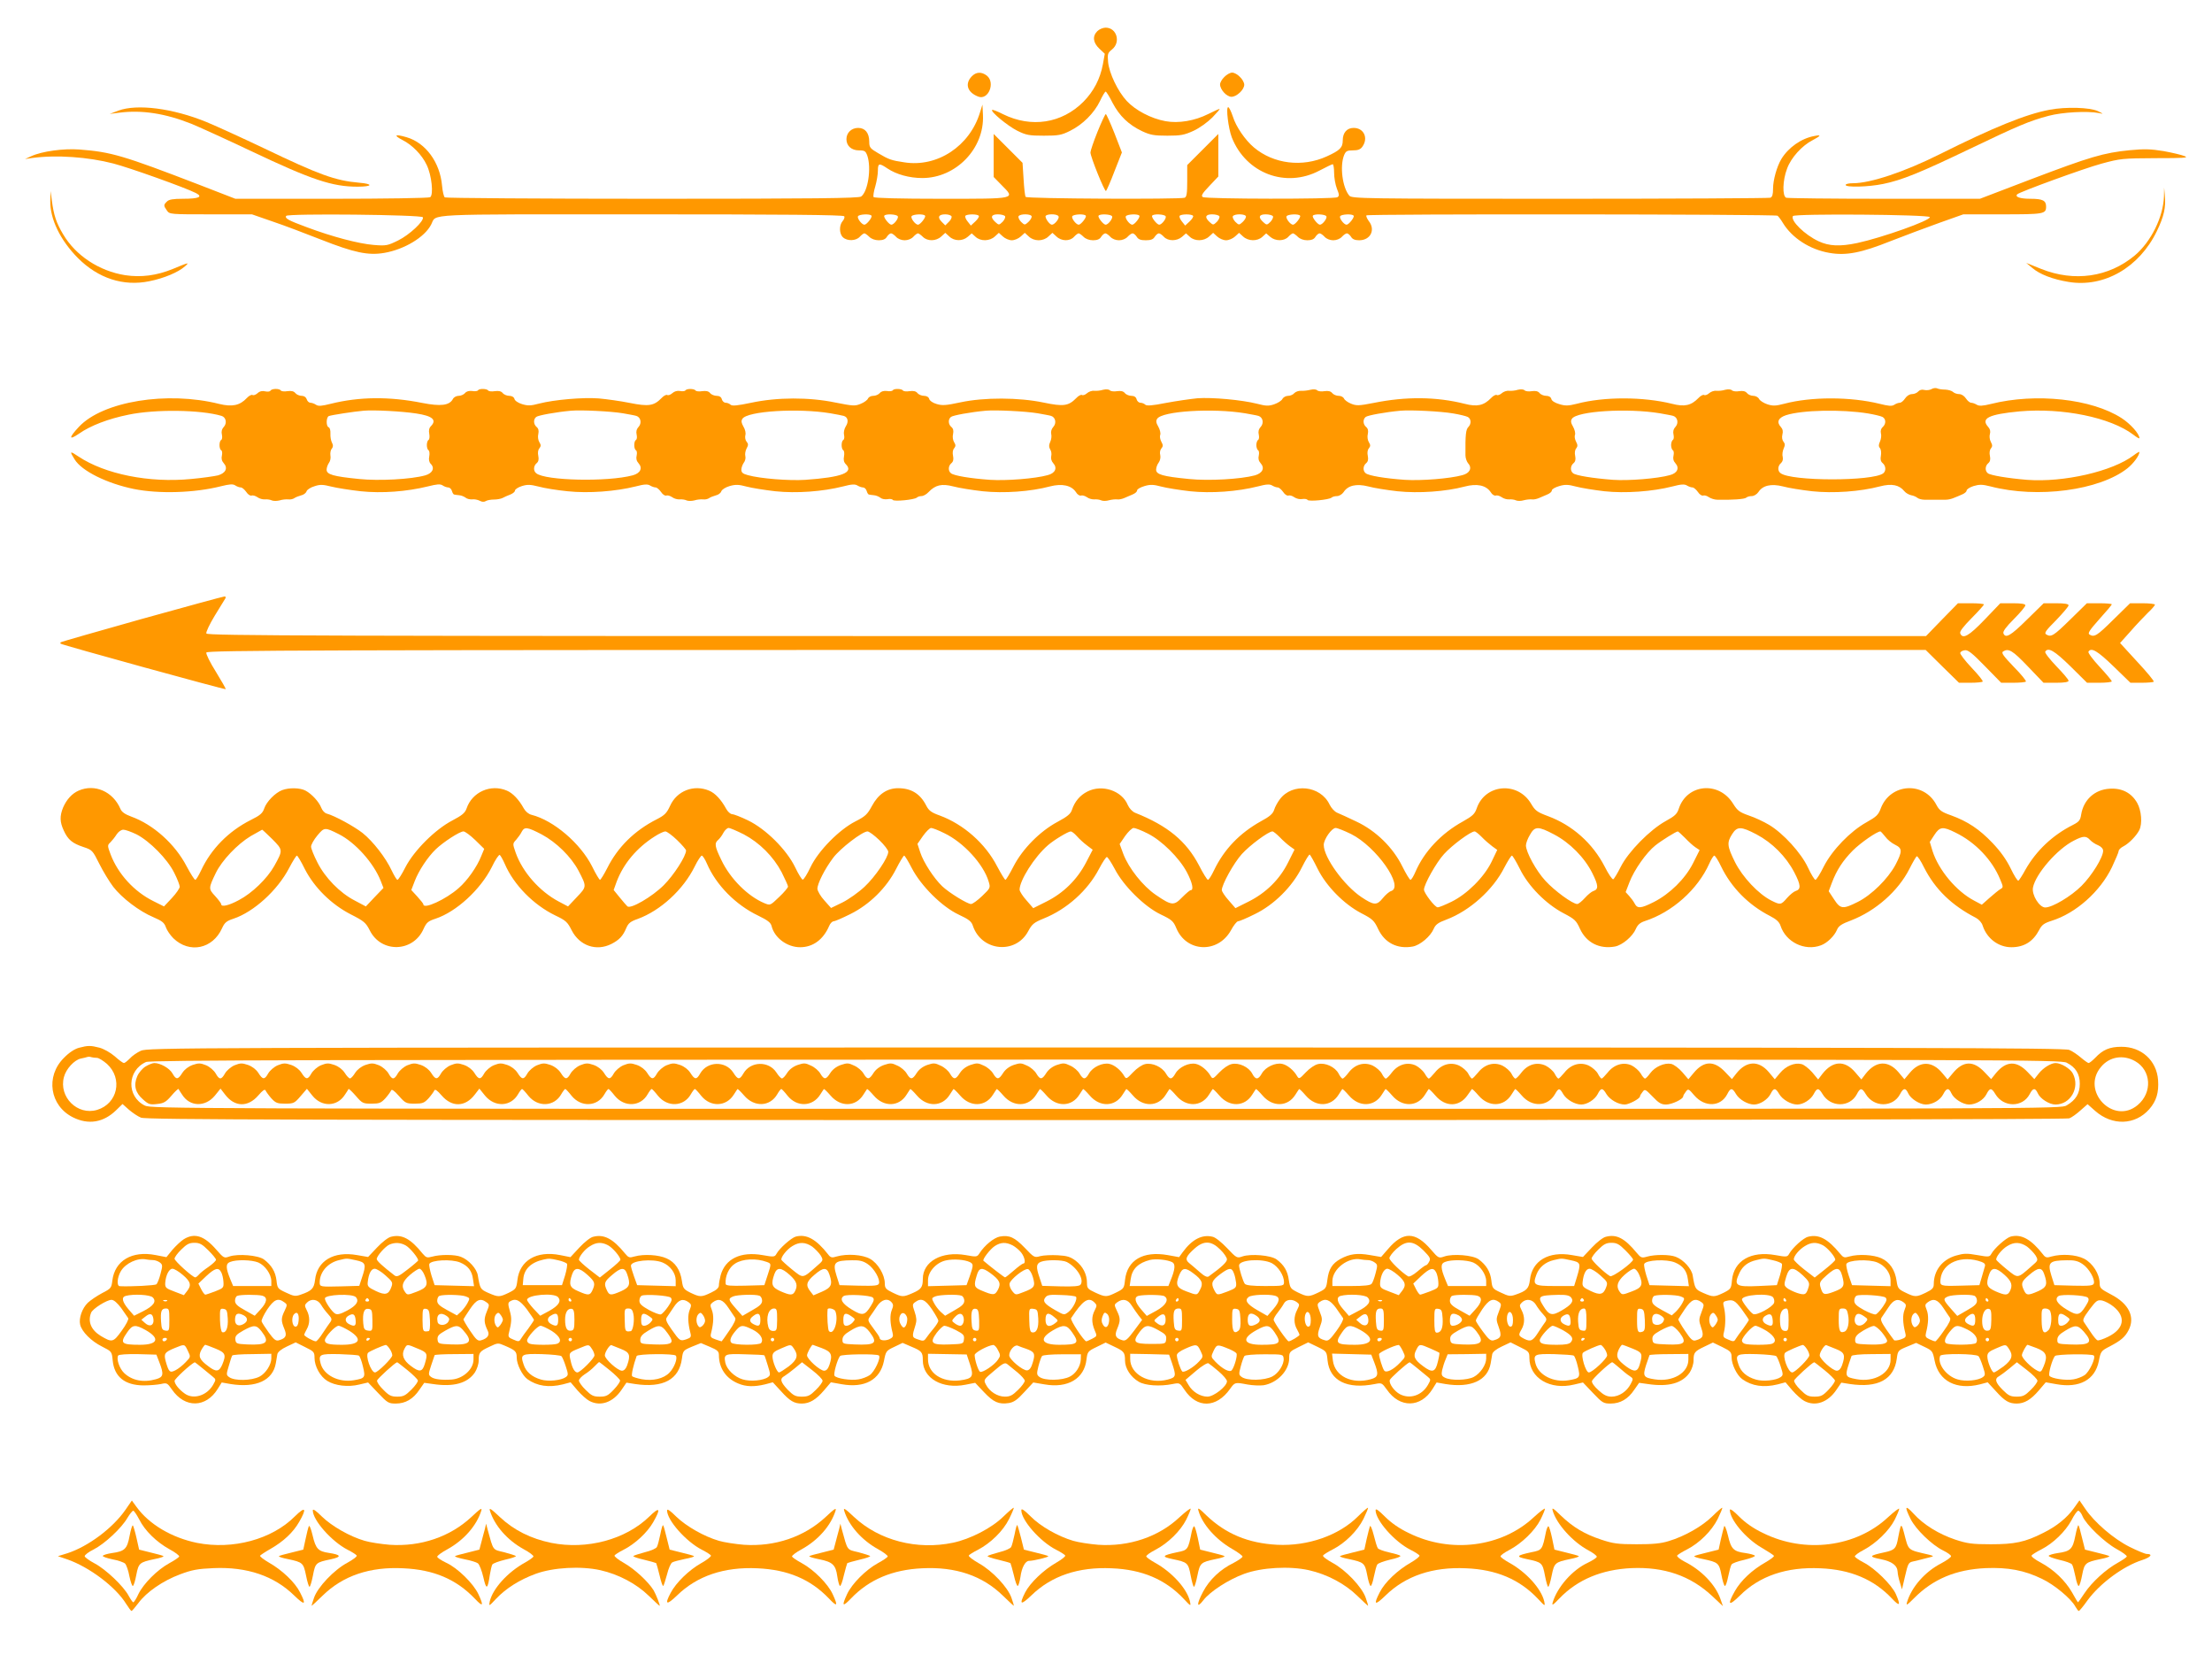 <?xml version="1.0" standalone="no"?>
<!DOCTYPE svg PUBLIC "-//W3C//DTD SVG 20010904//EN"
 "http://www.w3.org/TR/2001/REC-SVG-20010904/DTD/svg10.dtd">
<svg version="1.0" xmlns="http://www.w3.org/2000/svg"
 width="1280pt" height="966pt" viewBox="0 0 1280 966"
 preserveAspectRatio="xMidYMid meet">
<g transform="translate(0,966) scale(0.1,-0.1)"
fill="#ff9800" stroke="none">
<path d="M6350 9480 c-30 -30 -25 -67 12 -102 l31 -29 -11 -61 c-16 -85 -53
-156 -113 -217 -125 -125 -301 -152 -464 -72 -33 17 -62 28 -64 25 -10 -10 91
-93 145 -120 52 -26 70 -29 154 -29 84 0 102 3 152 28 73 36 139 102 173 172
14 30 29 55 33 55 4 0 22 -29 40 -65 40 -76 93 -127 171 -164 47 -22 70 -26
146 -26 78 0 98 4 151 28 35 16 82 50 110 78 26 27 45 49 41 49 -3 0 -32 -13
-64 -29 -79 -40 -173 -56 -249 -42 -83 15 -174 63 -224 117 -52 56 -102 161
-108 226 -4 46 -2 52 23 72 52 42 27 126 -37 126 -15 0 -37 -9 -48 -20z"/>
<path d="M5622 9217 c-40 -43 -24 -92 39 -116 58 -22 100 80 50 121 -31 24
-63 23 -89 -5z"/>
<path d="M7085 9215 c-14 -13 -25 -33 -25 -43 0 -30 38 -72 66 -72 30 0 74 41
74 70 0 12 -11 32 -25 45 -13 14 -33 25 -45 25 -11 0 -32 -11 -45 -25z"/>
<path d="M5671 9010 c-59 -195 -247 -320 -439 -289 -75 11 -90 17 -149 52 -48
28 -53 34 -53 67 0 51 -24 80 -64 80 -39 0 -68 -28 -68 -65 0 -39 29 -65 73
-65 33 0 38 -4 48 -31 24 -71 4 -207 -36 -236 -13 -10 -270 -13 -1207 -13
-655 0 -1196 4 -1202 8 -6 4 -13 35 -16 68 -12 135 -95 248 -205 280 -68 20
-78 12 -24 -16 56 -28 113 -86 140 -144 29 -59 41 -174 20 -187 -8 -5 -264 -9
-571 -9 l-556 0 -209 81 c-439 169 -509 190 -693 204 -92 7 -218 -10 -280 -39
l-35 -16 41 6 c140 19 324 6 470 -32 93 -24 415 -139 478 -171 42 -22 17 -33
-76 -33 -56 0 -81 -4 -92 -16 -20 -19 -20 -24 0 -52 15 -22 19 -22 253 -22
l239 0 118 -41 c66 -22 192 -70 281 -105 193 -76 274 -93 367 -77 116 20 234
91 271 164 34 64 -70 59 1215 59 815 0 1171 -3 1175 -11 4 -5 0 -18 -9 -28
-21 -24 -20 -74 2 -94 25 -23 75 -21 97 3 10 11 22 20 27 20 4 0 17 -9 28 -20
12 -12 33 -20 55 -20 24 0 39 6 47 20 7 11 18 20 24 20 6 0 19 -9 29 -20 11
-12 31 -20 50 -20 19 0 39 8 50 20 10 11 22 20 27 20 4 0 17 -9 28 -20 27 -27
77 -26 107 2 l23 21 23 -21 c29 -28 77 -28 107 -2 l23 20 22 -20 c29 -27 82
-26 112 2 l23 21 23 -21 c13 -12 36 -22 52 -22 16 0 39 10 52 22 l23 21 23
-21 c14 -14 36 -22 57 -22 21 0 43 8 57 22 l23 21 23 -21 c29 -28 78 -29 102
-2 10 11 22 20 27 20 4 0 17 -9 28 -20 12 -12 33 -20 55 -20 24 0 39 6 47 20
7 11 18 20 24 20 6 0 19 -9 29 -20 11 -12 31 -20 50 -20 19 0 39 8 50 20 10
11 23 20 29 20 6 0 17 -9 24 -20 9 -15 23 -20 52 -20 29 0 43 5 52 20 7 11 18
20 24 20 6 0 19 -9 29 -20 24 -26 75 -26 105 0 l23 20 22 -20 c29 -27 82 -26
112 2 l23 21 23 -21 c13 -12 36 -22 52 -22 16 0 39 10 52 22 l23 21 23 -21
c30 -28 83 -29 112 -2 l22 20 23 -20 c30 -26 81 -26 105 0 10 11 22 20 27 20
4 0 17 -9 28 -20 12 -12 33 -20 55 -20 24 0 39 6 47 20 7 11 18 20 24 20 6 0
19 -9 29 -20 11 -12 31 -20 50 -20 19 0 39 8 50 20 10 11 23 20 29 20 6 0 17
-9 24 -20 8 -14 23 -20 47 -20 66 0 96 61 55 112 -10 14 -16 28 -13 32 9 9
2366 7 2379 -2 5 -4 20 -23 31 -42 54 -88 157 -154 269 -173 96 -17 184 0 354
68 80 31 207 79 283 106 l138 49 228 0 c238 0 251 2 251 45 0 35 -20 45 -91
45 -60 0 -91 11 -76 26 14 14 387 150 487 177 110 30 123 31 313 32 169 0 194
2 168 12 -17 7 -72 20 -122 29 -74 12 -110 13 -195 5 -152 -15 -231 -39 -566
-166 l-301 -115 -552 0 c-305 0 -560 3 -569 6 -23 9 -21 101 5 168 23 64 87
134 148 165 49 26 52 33 9 24 -75 -14 -149 -66 -190 -133 -26 -43 -48 -122
-48 -171 0 -33 -4 -49 -16 -53 -9 -3 -557 -6 -1218 -6 -1133 0 -1204 1 -1218
18 -40 47 -56 171 -30 235 10 23 17 27 51 27 30 0 44 6 55 22 35 50 8 108 -51
108 -39 0 -63 -28 -63 -72 0 -42 -16 -58 -93 -93 -140 -64 -307 -44 -421 52
-50 42 -104 120 -122 179 -10 30 -22 54 -27 54 -14 0 1 -123 21 -175 82 -208
312 -295 507 -192 38 20 73 37 77 37 4 0 8 -22 8 -50 0 -27 7 -68 16 -91 14
-35 15 -42 3 -50 -19 -12 -760 -11 -779 1 -11 7 -4 20 38 64 l52 55 0 123 0
123 -90 -90 -90 -90 0 -91 c0 -73 -3 -93 -15 -98 -28 -10 -914 -6 -920 5 -4 5
-9 52 -12 104 l-6 93 -83 83 -84 84 0 -125 0 -124 46 -47 c80 -81 91 -79 -350
-79 -240 0 -387 4 -391 10 -3 5 1 33 10 62 8 28 15 69 15 90 0 45 7 46 56 13
51 -34 126 -55 201 -55 195 0 360 171 351 364 l-3 61 -14 -45z m-3224 -607 c8
-22 -78 -102 -143 -134 -61 -30 -69 -32 -142 -26 -86 7 -239 47 -388 103 -106
39 -127 51 -118 65 9 15 786 7 791 -8z m2596 9 c6 -9 -28 -52 -41 -52 -15 0
-44 38 -37 49 7 12 71 15 78 3z m152 -3 c7 -11 -22 -49 -37 -49 -13 0 -47 43
-41 52 7 12 71 9 78 -3z m158 3 c6 -9 -28 -52 -41 -52 -15 0 -44 38 -37 49 7
12 71 15 78 3z m153 -3 c3 -6 -3 -21 -15 -32 l-21 -21 -21 21 c-26 26 -18 43
21 43 16 0 32 -5 36 -11z m158 2 c3 -4 -6 -19 -20 -32 l-26 -24 -19 24 c-10
12 -16 27 -13 32 7 11 71 12 78 0z m152 -2 c3 -6 -3 -20 -14 -32 -21 -20 -22
-20 -42 -2 -31 28 -25 45 14 45 19 0 38 -5 42 -11z m154 -2 c0 -8 -9 -22 -20
-32 -20 -18 -21 -18 -42 2 -11 12 -17 26 -14 32 10 16 76 14 76 -2z m155 2 c8
-11 -22 -49 -38 -49 -12 0 -36 31 -37 48 0 15 66 17 75 1z m158 3 c6 -9 -28
-52 -41 -52 -15 0 -44 38 -37 49 7 12 71 15 78 3z m152 -3 c7 -11 -22 -49 -37
-49 -13 0 -47 43 -41 52 7 12 71 9 78 -3z m158 3 c6 -9 -28 -52 -41 -52 -15 0
-44 38 -37 49 7 12 71 15 78 3z m152 -3 c7 -11 -22 -49 -37 -49 -13 0 -47 43
-41 52 7 12 71 9 78 -3z m159 2 c3 -4 -6 -19 -20 -32 l-26 -24 -19 24 c-10 12
-16 27 -13 32 7 11 71 12 78 0z m152 -2 c3 -6 -3 -20 -14 -32 -21 -20 -22 -20
-42 -2 -31 28 -25 45 14 45 19 0 38 -5 42 -11z m154 -2 c0 -8 -9 -22 -20 -32
-20 -18 -21 -18 -42 2 -11 12 -17 26 -14 32 10 16 76 14 76 -2z m156 2 c3 -6
-3 -20 -14 -32 -21 -20 -22 -20 -42 -2 -31 28 -25 45 14 45 19 0 38 -5 42 -11z
m157 3 c6 -9 -28 -52 -41 -52 -15 0 -44 38 -37 49 7 12 71 15 78 3z m152 -3
c7 -11 -22 -49 -37 -49 -13 0 -47 43 -41 52 7 12 71 9 78 -3z m158 3 c6 -9
-28 -52 -41 -52 -15 0 -44 38 -37 49 7 12 71 15 78 3z m3334 -8 c6 -19 -276
-119 -420 -150 -100 -21 -163 -18 -223 10 -80 37 -165 120 -149 146 9 15 787
9 792 -6z"/>
<path d="M685 9020 l-50 -19 55 7 c130 17 266 -4 417 -64 37 -15 194 -86 348
-159 350 -166 468 -205 614 -205 87 0 93 16 9 23 -138 12 -231 46 -548 198
-124 59 -275 128 -335 153 -196 80 -402 106 -510 66z"/>
<path d="M11860 9025 c-135 -25 -325 -102 -637 -258 -202 -101 -399 -167 -500
-167 -24 0 -43 -4 -43 -10 0 -15 132 -12 218 6 107 22 209 63 497 201 284 136
347 163 460 193 79 21 224 29 290 16 29 -6 29 -6 -5 11 -47 22 -185 26 -280 8z"/>
<path d="M6351 8898 c-23 -57 -41 -111 -41 -120 0 -25 82 -228 90 -223 3 2 26
53 49 114 l43 109 -43 111 c-24 61 -47 111 -50 111 -4 0 -25 -46 -48 -102z"/>
<path d="M12522 8524 c-4 -120 -75 -263 -169 -342 -151 -126 -350 -154 -541
-78 l-87 35 35 -29 c43 -37 118 -66 210 -81 205 -34 409 83 511 294 41 85 53
137 46 207 l-4 45 -1 -51z"/>
<path d="M291 8498 c-2 -104 57 -227 160 -331 117 -117 262 -165 413 -134 85
17 168 52 206 86 28 25 24 24 -70 -15 -93 -38 -183 -50 -276 -36 -150 24 -286
113 -359 237 -39 65 -54 110 -65 195 l-7 55 -2 -57z"/>
<path d="M11177 7409 c-10 -6 -29 -8 -42 -5 -14 4 -27 0 -35 -9 -7 -8 -23 -15
-36 -15 -14 0 -30 -10 -40 -25 -9 -14 -23 -25 -30 -25 -8 0 -23 -5 -33 -12
-14 -9 -33 -7 -85 6 -167 41 -394 42 -552 0 -49 -13 -66 -13 -97 -3 -21 7 -43
21 -48 31 -5 10 -20 18 -33 18 -13 0 -30 7 -37 16 -9 11 -23 14 -45 11 -17 -3
-36 -1 -42 5 -6 6 -22 7 -39 3 -15 -5 -38 -7 -51 -6 -13 2 -32 -5 -42 -14 -10
-9 -24 -14 -29 -10 -6 3 -21 -5 -33 -18 -42 -43 -80 -52 -153 -33 -165 41
-393 42 -551 0 -48 -12 -66 -13 -101 -2 -25 7 -44 19 -46 30 -3 11 -14 18 -30
18 -13 0 -31 7 -38 16 -9 11 -23 14 -45 11 -17 -3 -36 -1 -42 5 -6 6 -22 7
-39 3 -15 -5 -38 -7 -51 -6 -13 2 -32 -5 -42 -14 -10 -9 -24 -14 -29 -10 -6 3
-21 -5 -33 -18 -42 -43 -80 -52 -153 -33 -163 41 -339 43 -526 5 -87 -17 -100
-17 -132 -4 -19 8 -37 21 -40 30 -4 8 -17 15 -30 15 -14 0 -31 7 -38 16 -9 11
-23 14 -45 11 -17 -3 -36 -1 -42 5 -6 6 -22 7 -39 3 -15 -4 -40 -7 -54 -6 -14
1 -31 -5 -39 -13 -7 -9 -23 -16 -36 -16 -13 0 -28 -8 -33 -18 -5 -10 -27 -24
-48 -31 -32 -11 -48 -10 -98 3 -91 23 -261 38 -345 32 -41 -4 -124 -16 -183
-27 -80 -16 -112 -18 -120 -10 -6 6 -19 11 -28 11 -9 0 -19 9 -22 20 -3 13
-14 20 -30 20 -13 0 -31 7 -38 16 -9 11 -23 14 -45 11 -17 -3 -36 -1 -42 5 -6
6 -22 7 -39 3 -15 -5 -38 -7 -51 -6 -13 2 -32 -5 -42 -14 -10 -9 -24 -14 -29
-10 -6 3 -21 -5 -33 -18 -45 -46 -74 -50 -189 -26 -143 30 -344 31 -483 1 -83
-18 -105 -19 -137 -9 -21 6 -40 19 -42 29 -3 11 -15 18 -30 18 -13 0 -31 7
-38 16 -9 11 -23 14 -46 11 -18 -3 -35 -1 -38 4 -8 11 -52 12 -59 1 -3 -5 -18
-7 -34 -4 -18 2 -33 -2 -41 -12 -8 -9 -24 -16 -38 -16 -13 0 -26 -7 -30 -15
-3 -9 -22 -23 -42 -31 -33 -14 -45 -13 -146 7 -153 32 -339 31 -488 -1 -81
-17 -111 -20 -120 -11 -6 6 -19 11 -28 11 -9 0 -19 9 -22 20 -3 13 -14 20 -30
20 -13 0 -31 7 -38 16 -9 11 -23 14 -46 11 -18 -3 -35 -1 -38 4 -8 11 -52 12
-59 0 -3 -4 -17 -6 -31 -3 -16 3 -33 -2 -45 -13 -10 -9 -24 -14 -29 -10 -6 3
-21 -5 -33 -18 -44 -45 -74 -50 -184 -28 -54 11 -135 22 -179 26 -90 7 -257
-7 -346 -30 -48 -13 -65 -13 -98 -3 -23 7 -42 20 -44 30 -3 11 -15 18 -30 18
-13 0 -31 7 -38 16 -9 11 -23 14 -46 11 -18 -3 -35 -1 -38 4 -8 11 -52 12 -59
1 -3 -5 -18 -7 -34 -4 -18 2 -33 -2 -41 -12 -8 -9 -24 -16 -37 -16 -13 0 -28
-8 -33 -18 -20 -38 -71 -44 -178 -23 -190 38 -365 36 -529 -5 -52 -13 -71 -15
-85 -6 -10 7 -25 12 -33 12 -8 0 -18 9 -21 20 -4 12 -15 20 -29 20 -13 0 -30
7 -37 16 -9 11 -23 14 -46 11 -18 -3 -35 -1 -38 4 -8 12 -52 12 -60 -1 -3 -6
-17 -7 -31 -4 -16 4 -31 1 -44 -11 -10 -9 -24 -14 -29 -10 -6 3 -21 -5 -33
-18 -40 -43 -85 -52 -159 -34 -302 76 -674 15 -812 -132 -60 -64 -60 -81 0
-40 67 47 169 86 287 110 153 32 417 29 538 -7 26 -8 33 -42 13 -64 -12 -13
-15 -28 -11 -44 3 -14 2 -28 -4 -31 -13 -8 -13 -52 0 -60 6 -3 7 -17 4 -31 -4
-16 -1 -31 11 -44 25 -28 11 -57 -33 -70 -20 -5 -90 -15 -155 -21 -244 -24
-500 28 -653 130 -50 34 -53 32 -22 -17 41 -67 187 -139 343 -171 145 -29 350
-23 504 16 49 12 68 14 82 5 10 -7 25 -12 33 -12 7 0 21 -12 31 -26 9 -14 22
-23 30 -21 7 3 22 -1 34 -9 12 -9 31 -14 44 -13 12 1 30 -1 40 -6 9 -4 29 -4
45 0 15 5 37 7 50 6 13 -2 28 2 35 7 7 5 24 12 39 16 15 3 29 14 32 24 3 9 24
23 46 29 32 11 49 10 97 -2 32 -8 108 -20 170 -27 123 -13 267 -2 389 28 52
13 71 15 85 6 10 -7 25 -12 33 -12 8 0 18 -9 21 -20 3 -11 9 -21 13 -21 4 -1
17 -3 29 -4 13 -1 29 -8 37 -14 8 -7 25 -11 38 -10 13 2 32 -2 44 -8 12 -7 25
-8 35 -2 7 5 29 9 47 9 18 0 40 4 50 9 9 5 29 14 45 20 15 6 27 16 27 23 0 7
18 19 40 26 33 10 49 9 97 -3 32 -9 107 -21 167 -27 122 -13 279 -1 395 28 49
13 69 14 83 5 10 -6 24 -11 32 -11 7 0 21 -12 31 -26 9 -14 22 -23 30 -21 7 3
22 -1 34 -9 12 -9 31 -14 44 -13 12 1 30 -1 40 -6 9 -4 29 -4 45 0 15 5 37 7
50 6 13 -2 28 2 35 7 7 5 24 12 39 16 15 3 29 14 32 24 4 10 24 23 48 30 35
10 53 9 98 -3 30 -8 105 -20 166 -27 123 -13 274 -2 393 28 49 13 69 14 83 5
10 -6 24 -11 32 -11 8 0 18 -9 21 -20 3 -11 9 -21 13 -21 4 -1 17 -3 29 -4 13
-1 29 -8 38 -15 8 -7 26 -10 40 -8 14 3 28 1 31 -4 7 -11 125 1 139 13 5 5 17
9 27 9 11 0 29 10 41 23 40 42 77 50 143 33 33 -9 109 -21 170 -28 123 -13
278 -2 390 28 70 18 124 6 150 -33 8 -14 21 -22 29 -20 7 3 22 -1 34 -9 12 -9
31 -14 44 -13 12 1 30 -1 40 -6 9 -4 29 -4 45 1 15 4 36 6 46 5 10 -2 28 2 40
7 12 5 33 14 49 21 15 6 27 16 27 24 0 7 19 18 43 25 34 10 52 9 97 -3 30 -8
105 -20 166 -27 123 -13 274 -2 393 28 49 13 69 14 83 5 10 -6 24 -11 32 -11
7 0 21 -12 31 -26 9 -14 22 -23 30 -21 7 3 23 -1 35 -10 12 -8 32 -13 46 -10
13 2 27 0 30 -5 7 -11 125 1 139 13 5 5 19 9 32 9 12 0 29 10 38 23 25 39 74
50 142 33 32 -9 108 -21 169 -28 123 -13 280 -2 389 27 71 19 124 8 151 -32 8
-14 21 -22 29 -20 7 3 22 -1 34 -9 12 -9 31 -14 44 -13 12 1 30 -1 40 -6 9 -4
29 -4 45 1 15 4 36 6 46 5 10 -2 28 2 40 7 12 5 33 14 49 21 15 6 27 16 27 24
0 7 19 18 43 25 34 10 52 9 97 -3 30 -8 104 -20 164 -27 120 -13 278 -2 395
28 49 13 69 14 83 5 10 -6 24 -11 32 -11 7 0 21 -12 31 -26 9 -14 22 -23 30
-21 7 3 22 -1 33 -9 12 -8 34 -15 49 -15 84 -2 159 3 168 12 5 5 19 9 32 9 12
0 29 10 38 23 25 39 74 50 142 33 32 -9 108 -21 169 -28 123 -13 278 -2 392
28 69 18 112 9 142 -28 8 -10 26 -20 39 -23 13 -2 29 -9 36 -15 7 -6 26 -11
41 -11 37 0 92 0 124 0 14 0 34 5 45 10 11 4 32 13 48 20 15 6 27 16 27 23 0
7 18 19 40 26 34 10 51 10 98 -2 272 -71 632 -23 793 105 34 27 69 74 69 94 0
3 -15 -5 -33 -19 -122 -93 -405 -158 -617 -142 -110 9 -212 26 -227 38 -18 14
-16 43 2 58 11 9 14 22 10 42 -4 17 -2 35 6 44 9 12 9 19 -1 38 -7 13 -9 33
-5 46 4 14 1 28 -10 40 -45 50 3 73 181 90 249 22 527 -35 659 -135 19 -15 35
-24 35 -20 0 25 -52 83 -103 116 -173 112 -497 147 -756 82 -49 -12 -69 -13
-83 -4 -10 6 -24 11 -32 11 -7 0 -21 11 -30 25 -10 15 -26 25 -39 25 -13 0
-29 6 -35 12 -7 7 -27 13 -45 14 -18 0 -39 3 -47 7 -8 4 -23 2 -33 -4z m-8769
-141 c94 -14 121 -37 86 -73 -11 -11 -14 -25 -10 -45 3 -16 1 -32 -4 -35 -6
-3 -10 -17 -10 -30 0 -13 4 -27 10 -30 5 -3 7 -19 4 -35 -4 -19 -1 -34 9 -44
24 -24 10 -54 -32 -66 -81 -23 -269 -33 -384 -21 -150 15 -187 26 -187 54 0
12 7 30 14 40 7 9 11 28 8 42 -2 14 1 32 8 39 8 11 9 20 1 35 -6 11 -10 35 -9
52 1 19 -3 34 -10 37 -16 5 -15 59 1 65 15 6 144 26 202 31 58 5 218 -3 303
-16z m1197 1 c33 -6 68 -12 77 -15 26 -8 33 -42 13 -64 -12 -13 -15 -28 -11
-44 3 -14 2 -28 -4 -31 -13 -8 -13 -52 0 -60 6 -3 7 -17 4 -31 -4 -16 -1 -31
11 -44 25 -28 11 -58 -34 -70 -145 -39 -506 -31 -558 12 -18 14 -16 43 2 58
11 9 14 22 10 42 -4 18 -2 35 6 44 10 13 10 20 0 36 -7 11 -10 32 -6 47 4 19
1 32 -10 41 -18 15 -20 44 -2 58 11 9 113 28 202 36 57 5 229 -3 300 -15z
m1200 0 c33 -6 67 -12 77 -15 25 -7 30 -34 12 -61 -9 -15 -13 -35 -10 -48 3
-13 2 -27 -4 -30 -13 -8 -13 -52 0 -60 5 -3 7 -19 4 -35 -4 -20 -1 -34 10 -45
49 -49 -21 -76 -234 -91 -94 -6 -260 7 -332 27 -30 8 -38 15 -38 32 0 12 7 30
14 40 8 10 12 27 9 38 -3 11 0 31 7 44 11 20 11 27 0 40 -7 8 -10 25 -7 37 4
12 -1 34 -11 50 -12 21 -14 33 -6 45 28 45 323 63 509 32z m1200 0 c33 -6 68
-12 77 -15 26 -8 33 -42 13 -64 -11 -12 -15 -28 -12 -41 3 -11 1 -32 -6 -46
-8 -18 -8 -29 0 -43 7 -10 9 -27 6 -39 -3 -13 1 -29 12 -41 25 -28 11 -58 -33
-69 -72 -20 -238 -33 -332 -27 -115 8 -210 24 -227 38 -18 14 -16 43 2 58 11
9 14 22 10 42 -4 18 -2 35 6 44 10 13 10 20 0 36 -7 11 -10 32 -6 47 4 19 1
32 -10 41 -18 15 -20 44 -2 58 11 9 113 28 202 36 57 5 229 -3 300 -15z m1200
0 c33 -6 68 -12 77 -15 26 -8 33 -42 13 -64 -12 -13 -15 -28 -11 -44 3 -14 2
-28 -4 -31 -5 -3 -10 -17 -10 -30 0 -13 5 -27 10 -30 6 -3 7 -17 4 -31 -4 -16
-1 -31 11 -44 25 -28 11 -57 -33 -70 -81 -22 -266 -33 -383 -21 -152 15 -189
26 -189 54 0 12 7 31 15 41 8 11 12 29 9 43 -4 13 -1 30 6 38 11 13 11 20 0
40 -7 13 -10 31 -6 40 3 9 -2 30 -11 46 -13 22 -15 34 -7 46 28 45 323 63 509
32z m1205 -1 c36 -6 73 -15 83 -20 20 -10 22 -39 5 -57 -16 -15 -19 -45 -18
-165 0 -17 8 -38 16 -47 24 -27 9 -57 -34 -68 -72 -20 -238 -33 -332 -27 -115
8 -210 24 -227 38 -18 14 -16 43 2 58 11 9 14 22 10 42 -4 18 -2 35 6 44 10
13 10 20 0 36 -7 11 -10 32 -6 47 4 19 1 32 -10 41 -18 15 -20 44 -2 58 11 9
113 28 202 36 58 5 230 -3 305 -16z m1195 1 c33 -6 68 -12 77 -15 26 -8 33
-42 13 -64 -12 -13 -15 -28 -11 -44 3 -14 2 -28 -4 -31 -5 -3 -10 -17 -10 -30
0 -13 5 -27 10 -30 6 -3 7 -17 4 -31 -4 -16 -1 -31 11 -44 25 -28 11 -58 -33
-69 -72 -20 -238 -33 -327 -27 -119 9 -216 25 -232 38 -18 14 -16 43 2 58 11
9 14 22 10 42 -4 17 -2 35 6 44 9 12 9 20 -1 39 -7 13 -10 31 -6 40 3 9 -2 30
-11 46 -13 22 -15 34 -7 46 28 45 323 63 509 32z m1205 -1 c36 -6 73 -15 83
-20 21 -11 22 -41 1 -59 -9 -8 -13 -21 -10 -35 4 -13 1 -34 -5 -48 -9 -19 -9
-29 0 -39 6 -8 8 -27 5 -44 -4 -20 -1 -33 10 -42 19 -16 21 -45 4 -59 -59 -47
-536 -47 -595 1 -18 13 -16 42 3 58 9 8 13 21 10 35 -4 13 -1 34 5 48 9 20 9
29 -1 41 -7 9 -10 25 -6 41 5 18 2 32 -9 44 -26 28 -15 53 30 68 93 30 322 35
475 10z"/>
<path d="M820 6079 c-255 -72 -467 -132 -469 -135 -2 -2 -2 -6 0 -8 7 -7 951
-267 955 -263 2 2 -24 47 -57 101 -34 54 -58 103 -55 111 5 13 617 15 4977 15
l4972 0 96 -95 97 -95 65 0 c36 0 69 3 72 7 4 3 -25 39 -64 80 -39 41 -68 80
-66 86 2 7 14 14 27 15 18 3 43 -17 116 -92 l94 -96 68 0 c38 0 72 3 75 7 4 3
-27 42 -70 85 -60 63 -74 81 -62 89 32 20 55 6 143 -86 l91 -95 73 0 c48 0 72
4 72 12 0 6 -32 44 -71 84 -39 41 -68 78 -64 84 17 27 53 6 146 -85 l96 -95
72 0 c39 0 71 4 71 8 0 5 -32 43 -71 85 -39 42 -68 81 -64 87 16 26 52 5 145
-85 l98 -95 64 0 c36 0 68 3 71 6 3 4 -39 55 -95 115 l-100 109 60 67 c33 38
79 86 101 108 23 21 41 43 41 47 0 4 -32 8 -72 8 l-72 0 -97 -95 c-95 -94
-110 -103 -138 -86 -12 7 1 26 57 89 40 44 72 82 72 86 0 3 -32 6 -72 6 l-72
0 -97 -95 c-96 -94 -110 -103 -139 -85 -12 8 -1 23 58 82 39 41 72 79 72 86 0
8 -22 12 -72 12 l-72 0 -97 -95 c-95 -94 -124 -110 -136 -79 -4 11 15 37 61
83 36 36 66 72 66 79 0 8 -22 12 -72 12 l-73 0 -91 -95 c-91 -95 -127 -115
-141 -79 -4 11 17 38 66 88 39 39 71 75 71 79 0 4 -34 7 -75 7 l-75 0 -93 -95
-92 -95 -4973 0 c-4340 0 -4973 2 -4978 15 -3 8 19 54 48 102 30 48 58 94 62
101 4 7 2 12 -6 11 -7 0 -222 -59 -478 -130z"/>
<path d="M455 5086 c-39 -17 -70 -52 -90 -98 -20 -49 -19 -84 4 -133 24 -53
50 -74 113 -95 52 -17 54 -20 93 -98 22 -44 58 -103 80 -132 50 -65 151 -142
232 -176 51 -22 64 -32 73 -59 6 -17 25 -45 43 -63 93 -90 228 -62 282 58 15
33 26 42 66 55 117 39 255 164 322 293 21 40 41 72 45 72 4 0 25 -35 46 -78
55 -107 153 -204 266 -262 77 -39 87 -48 110 -93 66 -132 251 -127 311 9 17
37 26 45 69 59 121 40 261 169 326 299 20 42 41 73 46 70 5 -4 18 -27 29 -52
52 -121 166 -237 292 -298 61 -29 71 -38 95 -86 46 -90 143 -123 230 -79 45
23 67 46 86 92 12 28 24 38 67 53 131 48 263 169 329 303 17 35 36 63 41 63 5
0 19 -21 30 -47 53 -123 166 -238 296 -300 55 -27 73 -40 78 -61 17 -68 90
-122 165 -122 74 0 134 44 168 123 6 15 18 27 26 27 7 0 51 19 97 42 111 55
209 152 264 260 22 43 43 78 47 78 4 0 24 -33 44 -72 54 -104 175 -224 271
-269 60 -28 75 -40 83 -66 50 -147 248 -166 320 -30 22 41 33 50 89 73 135 54
256 163 321 288 20 38 40 68 45 68 5 0 25 -31 45 -68 50 -98 172 -219 266
-264 65 -31 74 -39 91 -80 59 -140 239 -147 315 -14 16 30 35 54 42 54 7 0 50
18 96 41 112 54 218 159 274 272 21 42 41 75 45 73 4 -3 25 -40 46 -83 50
-100 151 -203 252 -256 66 -34 75 -43 98 -92 38 -80 111 -117 200 -101 43 8
103 59 121 102 11 25 25 36 74 54 135 51 270 172 335 301 20 38 39 69 44 69 4
0 25 -35 46 -77 49 -100 151 -203 252 -256 65 -34 74 -42 96 -91 37 -80 113
-118 202 -102 43 8 103 59 121 102 10 23 24 36 51 45 159 51 307 183 374 333
11 25 24 46 29 46 5 0 23 -28 39 -62 59 -122 158 -223 283 -287 37 -19 54 -35
61 -56 31 -96 141 -149 234 -114 36 13 78 54 93 90 9 22 27 34 81 54 143 55
273 170 338 298 19 38 38 70 42 73 5 3 24 -26 43 -65 64 -126 160 -219 300
-291 17 -9 34 -28 39 -45 24 -74 91 -125 166 -125 74 0 126 33 161 100 15 29
28 39 72 53 141 44 281 169 349 310 21 45 39 87 39 94 0 7 12 19 28 27 31 16
74 60 91 93 19 37 13 114 -12 158 -33 58 -88 87 -160 82 -86 -5 -150 -64 -164
-149 -5 -33 -12 -42 -47 -60 -118 -59 -213 -149 -276 -260 -17 -32 -36 -60
-40 -63 -5 -3 -25 29 -45 71 -25 51 -59 99 -105 147 -76 80 -144 125 -240 160
-55 19 -68 29 -85 61 -72 137 -265 125 -321 -19 -14 -39 -26 -50 -83 -82 -94
-52 -198 -160 -247 -255 -21 -43 -43 -78 -49 -78 -5 0 -25 32 -43 71 -39 84
-143 198 -225 247 -30 18 -83 43 -117 54 -54 19 -66 28 -91 68 -81 132 -266
116 -314 -27 -10 -32 -23 -44 -76 -73 -91 -50 -216 -177 -260 -264 -19 -38
-39 -71 -44 -73 -6 -1 -28 31 -49 73 -70 136 -188 241 -330 293 -62 23 -73 32
-96 71 -77 131 -267 115 -315 -27 -11 -32 -24 -44 -79 -75 -126 -69 -225 -175
-275 -291 -11 -26 -24 -47 -29 -47 -5 0 -26 35 -47 77 -54 110 -153 207 -266
260 -46 22 -96 45 -111 51 -15 6 -34 27 -44 47 -52 111 -216 128 -288 31 -13
-17 -28 -44 -33 -61 -7 -23 -26 -39 -76 -66 -124 -69 -214 -163 -272 -284 -14
-30 -30 -55 -35 -55 -5 0 -28 37 -51 82 -74 142 -182 231 -371 306 -16 7 -33
25 -42 45 -34 83 -149 121 -233 78 -44 -22 -74 -58 -90 -106 -7 -23 -26 -39
-84 -70 -101 -54 -202 -156 -254 -257 -22 -43 -43 -78 -47 -78 -4 0 -25 35
-48 78 -68 132 -194 243 -332 294 -48 17 -63 28 -78 57 -35 69 -87 101 -163
101 -64 0 -115 -35 -151 -102 -27 -50 -39 -61 -96 -90 -93 -47 -215 -170 -260
-265 -19 -40 -39 -72 -45 -72 -5 0 -25 32 -44 72 -49 101 -169 221 -273 271
-41 20 -83 36 -92 36 -9 0 -25 14 -34 31 -29 53 -64 91 -99 105 -88 37 -186
-1 -225 -87 -20 -43 -31 -55 -78 -79 -128 -65 -225 -160 -286 -282 -19 -37
-38 -68 -42 -68 -4 0 -25 35 -46 78 -68 134 -223 266 -350 298 -17 4 -35 19
-45 37 -28 51 -64 89 -98 103 -93 40 -201 -8 -233 -103 -9 -26 -26 -40 -83
-70 -98 -51 -220 -172 -271 -270 -20 -40 -41 -73 -46 -73 -5 0 -19 24 -33 53
-35 75 -108 169 -169 218 -50 39 -162 100 -207 112 -12 3 -26 18 -32 34 -13
34 -55 80 -91 99 -32 17 -95 18 -135 3 -40 -15 -91 -67 -104 -106 -9 -27 -23
-40 -78 -67 -129 -65 -230 -168 -288 -293 -14 -29 -28 -53 -33 -53 -5 0 -27
35 -50 78 -67 129 -193 242 -321 288 -36 13 -55 27 -62 44 -43 101 -149 147
-242 106z m1506 -252 c95 -48 201 -166 242 -270 l16 -41 -51 -53 -51 -54 -64
34 c-86 44 -173 133 -217 222 -20 39 -36 79 -36 90 0 11 16 40 36 64 41 49 43
49 125 8z m1173 -1 c86 -46 170 -129 213 -209 49 -94 49 -93 -9 -154 l-51 -54
-55 29 c-109 58 -208 169 -248 282 -18 52 -18 52 3 75 11 13 26 33 32 46 16
30 32 28 115 -15z m1170 0 c91 -48 171 -128 219 -219 20 -40 37 -77 37 -83 0
-6 -23 -34 -52 -61 -51 -49 -51 -49 -85 -35 -96 40 -198 142 -249 250 -38 78
-41 97 -18 116 8 7 22 25 30 41 8 15 22 28 30 28 9 0 48 -17 88 -37z m1160 7
c111 -53 227 -179 257 -280 11 -36 10 -38 -37 -83 -27 -26 -56 -47 -65 -47
-21 0 -127 65 -167 103 -48 46 -108 138 -127 196 l-16 49 32 46 c18 25 39 46
47 46 8 0 42 -13 76 -30z m1177 -2 c81 -40 183 -141 227 -224 32 -61 41 -104
22 -104 -5 0 -27 -19 -49 -41 -48 -50 -61 -49 -153 14 -75 51 -157 155 -188
237 l-21 57 32 47 c18 25 40 46 49 46 9 0 46 -14 81 -32z m1177 -3 c146 -73
309 -305 232 -330 -11 -3 -33 -22 -49 -42 -34 -42 -51 -41 -123 7 -100 67
-218 229 -218 302 0 32 46 98 69 98 10 0 50 -16 89 -35z m1174 -2 c92 -48 177
-134 222 -224 36 -72 37 -94 6 -104 -10 -3 -32 -21 -49 -40 -17 -19 -37 -35
-44 -35 -27 0 -132 77 -184 134 -54 58 -113 167 -113 205 0 12 10 40 23 61 28
51 48 51 139 3z m1172 0 c91 -48 171 -128 219 -220 38 -73 40 -98 7 -108 -10
-3 -32 -21 -49 -40 -35 -41 -39 -41 -91 -15 -75 38 -166 135 -210 222 -46 93
-48 113 -17 162 29 46 51 46 141 -1z m1152 10 c115 -56 212 -158 258 -270 19
-45 19 -47 1 -57 -10 -6 -38 -29 -63 -51 l-44 -39 -45 24 c-103 54 -205 177
-240 286 l-16 53 26 40 c32 49 49 51 123 14z m-10526 -10 c76 -39 179 -143
218 -222 18 -35 32 -72 32 -81 0 -9 -20 -38 -45 -65 l-46 -49 -62 31 c-111 55
-204 157 -247 270 -19 51 -19 53 -1 70 10 10 26 30 36 46 10 15 26 27 39 27
11 0 45 -12 76 -27z m786 -28 c62 -63 62 -63 11 -155 -41 -73 -128 -157 -204
-197 -59 -32 -103 -42 -103 -24 0 5 -16 26 -35 47 -39 42 -39 45 4 134 35 72
124 166 202 213 35 20 65 37 66 37 2 0 28 -25 59 -55z m1174 -5 l52 -51 -17
-41 c-24 -62 -81 -143 -131 -186 -73 -65 -204 -125 -204 -94 0 4 -16 24 -35
45 l-35 38 20 52 c23 60 75 139 122 184 44 42 138 103 160 103 9 0 40 -23 68
-50z m1168 0 c29 -28 52 -55 52 -60 0 -33 -71 -143 -129 -201 -67 -67 -194
-141 -211 -122 -5 4 -24 27 -44 51 l-35 43 18 50 c40 104 116 194 218 259 26
17 54 30 63 30 9 0 40 -23 68 -50z m1170 0 c29 -28 52 -58 52 -68 0 -33 -75
-144 -137 -202 -34 -32 -92 -73 -128 -91 l-66 -32 -39 44 c-22 24 -39 54 -40
67 0 30 42 114 91 179 40 54 169 153 199 153 9 0 40 -23 68 -50z m1143 23 c14
-16 40 -40 59 -54 l33 -25 -39 -75 c-52 -99 -131 -176 -229 -225 l-76 -38 -39
45 c-22 24 -39 52 -40 61 -1 53 86 191 164 258 34 30 117 80 132 80 6 0 22
-12 35 -27z m1173 -5 c17 -18 44 -42 59 -53 l28 -20 -37 -74 c-49 -99 -129
-177 -229 -227 l-76 -38 -39 45 c-22 24 -39 51 -40 59 0 32 69 157 116 209 46
51 154 131 177 131 6 0 24 -15 41 -32z m1170 0 c17 -18 45 -42 61 -54 l29 -21
-33 -69 c-44 -90 -142 -187 -232 -231 -37 -18 -73 -33 -80 -32 -16 0 -79 83
-79 102 0 30 71 157 116 206 46 51 154 131 177 131 6 0 24 -15 41 -32z m1176
-5 c20 -21 47 -46 61 -55 l24 -16 -38 -76 c-46 -91 -135 -178 -228 -225 -74
-37 -94 -39 -110 -8 -6 12 -21 32 -32 44 l-20 22 22 57 c27 71 98 172 150 213
35 28 120 81 130 81 2 0 21 -17 41 -37z m1159 7 c12 -17 38 -38 57 -47 43 -21
43 -38 2 -117 -44 -81 -138 -174 -218 -214 -86 -43 -100 -42 -137 15 l-31 47
18 48 c28 74 63 128 121 187 45 45 140 111 160 111 3 0 15 -14 28 -30z m1185
-19 c10 -11 31 -25 47 -31 18 -8 29 -20 29 -32 0 -38 -65 -143 -125 -203 -61
-61 -169 -125 -210 -125 -34 0 -79 73 -71 115 15 79 141 224 237 272 54 28 71
28 93 4z"/>
<path d="M456 3598 c-25 -7 -57 -28 -86 -58 -108 -107 -82 -277 52 -344 90
-45 177 -30 250 41 l37 36 37 -33 c21 -18 52 -39 70 -46 28 -12 897 -14 5583
-14 3503 0 5559 4 5575 10 14 5 43 26 65 46 l41 36 44 -39 c99 -87 231 -83
313 10 41 47 56 96 51 168 -8 114 -97 194 -213 193 -67 0 -107 -17 -151 -64
-16 -16 -33 -30 -38 -30 -4 0 -24 14 -44 31 -20 17 -50 38 -68 45 -28 12 -896
14 -5576 14 -5368 0 -5544 -1 -5583 -19 -22 -10 -51 -30 -64 -45 -14 -14 -29
-26 -34 -26 -5 0 -29 17 -53 39 -26 22 -63 43 -89 50 -51 13 -66 13 -119 -1z
m105 -58 c10 0 36 -16 58 -35 93 -85 62 -230 -57 -266 -114 -34 -223 75 -192
190 12 47 60 99 98 107 15 3 32 7 37 9 6 2 16 2 23 -1 8 -2 22 -4 33 -4z
m11794 -19 c94 -53 101 -182 15 -254 -140 -118 -331 81 -212 221 49 59 128 72
197 33z m-396 -9 c52 -26 76 -65 76 -122 0 -56 -23 -94 -76 -125 -34 -20 -52
-20 -5559 -20 -5363 0 -5526 1 -5562 19 -107 53 -103 203 7 252 25 11 973 13
5555 14 5241 0 5527 -1 5559 -18z"/>
<path d="M842 3490 c-18 -11 -40 -37 -48 -57 -22 -51 -11 -95 33 -133 32 -29
41 -32 82 -27 39 4 52 12 83 48 20 24 39 41 41 39 1 -3 11 -18 21 -33 44 -70
133 -73 189 -6 l33 41 27 -35 c55 -72 132 -74 192 -4 25 29 38 38 42 28 3 -7
18 -28 33 -45 25 -27 35 -31 80 -31 49 0 55 3 89 43 l37 43 32 -40 c54 -67
144 -64 188 6 10 15 20 30 21 33 2 2 21 -16 42 -40 37 -43 42 -45 91 -45 45 0
55 4 80 31 15 17 30 38 33 45 3 10 18 0 45 -31 37 -42 43 -45 92 -45 45 0 55
4 80 31 15 17 30 38 33 45 4 10 17 1 42 -28 60 -70 137 -68 192 4 l27 35 33
-41 c57 -68 149 -64 191 9 9 16 20 30 23 30 3 0 20 -18 37 -40 55 -67 149 -63
190 10 9 16 20 30 23 30 3 0 20 -18 37 -40 55 -67 149 -63 190 10 9 16 20 30
23 30 3 0 20 -18 37 -40 55 -67 149 -63 190 10 9 16 20 30 23 30 3 0 20 -18
37 -40 55 -67 149 -63 190 10 9 16 20 30 23 30 3 0 20 -18 37 -40 54 -66 144
-63 188 7 10 15 19 30 21 32 2 3 19 -14 39 -37 59 -69 150 -65 192 8 9 16 20
30 23 30 3 0 20 -18 37 -40 54 -66 144 -63 188 7 10 15 19 30 21 32 2 3 19
-14 39 -37 58 -68 146 -66 190 5 10 15 19 30 21 32 2 3 19 -14 39 -37 58 -68
146 -66 190 5 10 15 19 30 21 32 2 3 19 -14 39 -37 58 -68 146 -66 190 5 10
15 19 30 21 32 2 3 19 -14 39 -37 58 -68 146 -66 190 5 10 15 19 30 21 32 2 3
19 -14 39 -37 58 -68 146 -66 190 5 10 15 19 30 21 32 2 3 19 -14 39 -37 58
-68 146 -66 190 5 10 15 19 30 21 32 2 3 19 -14 39 -37 58 -68 146 -66 190 5
10 15 19 30 21 32 2 3 19 -14 39 -37 58 -68 146 -66 190 5 10 15 19 30 21 32
2 3 19 -14 39 -37 58 -68 146 -66 190 5 10 15 19 30 21 32 2 3 19 -14 39 -37
58 -68 146 -66 190 5 10 15 19 30 21 32 2 3 19 -14 39 -37 58 -68 146 -66 190
5 10 15 19 30 21 32 2 3 19 -14 39 -37 58 -68 146 -66 190 5 10 15 19 30 21
32 2 3 19 -14 39 -37 58 -68 146 -66 190 5 10 15 19 30 21 32 2 3 19 -14 39
-37 58 -68 146 -66 190 5 10 15 19 30 21 32 2 3 19 -14 39 -37 58 -68 139 -67
186 2 12 17 23 33 25 35 2 3 19 -14 39 -37 58 -68 146 -66 190 5 10 15 19 30
21 32 2 3 19 -14 39 -37 59 -69 150 -65 192 8 21 37 27 37 48 0 19 -32 68 -60
104 -60 34 0 78 28 95 60 19 38 29 38 51 0 20 -32 68 -60 106 -60 24 0 88 34
88 47 0 5 7 16 15 26 13 18 16 16 58 -27 35 -37 50 -46 78 -46 33 0 99 31 99
47 0 5 7 17 15 27 14 19 16 18 50 -22 60 -69 152 -66 190 8 19 38 29 38 51 0
19 -32 68 -60 104 -60 34 0 78 28 95 60 19 38 29 38 51 0 19 -32 68 -60 104
-60 34 0 78 28 95 60 19 37 29 38 51 1 47 -79 158 -79 199 -1 19 37 29 38 51
1 47 -79 158 -79 199 -1 19 37 32 38 47 5 14 -32 67 -65 102 -65 40 0 84 26
101 60 19 37 32 38 47 5 14 -32 67 -65 102 -65 40 0 84 26 101 60 19 37 29 38
51 1 47 -79 158 -79 199 -1 19 37 32 38 47 5 14 -32 67 -65 102 -65 88 0 143
98 101 179 -14 28 -68 61 -100 61 -27 0 -72 -28 -98 -61 l-25 -32 -39 41 c-64
67 -124 65 -183 -6 l-28 -35 -39 41 c-64 68 -124 65 -183 -7 l-30 -36 -30 36
c-59 72 -131 73 -190 1 l-30 -36 -35 42 c-60 69 -130 65 -189 -10 l-25 -33
-36 42 c-60 70 -129 67 -189 -9 l-25 -33 -35 42 c-20 22 -47 44 -62 47 -39 10
-90 -11 -124 -52 l-30 -36 -35 42 c-59 69 -130 65 -188 -9 l-25 -32 -39 41
c-64 68 -124 66 -183 -6 l-30 -36 -35 41 c-20 23 -48 44 -64 48 -39 8 -94 -16
-122 -54 -12 -17 -26 -31 -30 -31 -4 0 -16 13 -25 30 -10 16 -34 37 -52 46
-47 22 -102 6 -139 -41 -16 -19 -31 -35 -35 -35 -4 0 -14 13 -22 29 -8 15 -32
36 -52 46 -49 23 -103 8 -141 -40 -16 -19 -31 -35 -35 -35 -4 0 -14 13 -22 29
-8 15 -32 36 -52 46 -50 23 -103 8 -140 -40 -14 -19 -30 -35 -35 -35 -5 0 -15
13 -23 29 -8 15 -32 36 -52 46 -49 23 -103 8 -141 -40 -16 -19 -31 -35 -35
-35 -4 0 -14 13 -22 29 -8 15 -32 36 -52 46 -49 23 -103 8 -141 -40 -16 -19
-31 -35 -35 -35 -4 0 -15 13 -24 30 -10 16 -34 37 -52 46 -48 22 -102 6 -138
-41 -14 -19 -30 -35 -35 -35 -5 0 -15 13 -23 29 -8 15 -32 36 -52 46 -50 23
-103 8 -140 -40 -14 -19 -30 -35 -35 -35 -5 0 -15 13 -23 29 -20 38 -77 65
-119 55 -19 -4 -48 -24 -71 -48 -36 -38 -39 -40 -50 -22 -19 34 -57 65 -86 71
-39 9 -97 -18 -118 -55 -21 -38 -37 -38 -56 -1 -20 38 -77 65 -119 55 -19 -4
-48 -24 -71 -48 -36 -38 -39 -40 -50 -22 -19 34 -57 65 -86 71 -39 9 -97 -18
-118 -55 -21 -37 -33 -38 -55 -1 -23 39 -79 64 -120 55 -19 -4 -48 -24 -71
-48 -36 -38 -39 -40 -50 -22 -19 34 -57 65 -86 71 -39 9 -97 -18 -118 -55 -21
-37 -33 -38 -55 -1 -9 16 -33 37 -54 46 -33 16 -41 16 -77 4 -26 -9 -48 -26
-61 -46 -25 -40 -36 -41 -58 -4 -9 16 -33 37 -54 46 -33 16 -41 16 -77 4 -26
-9 -48 -26 -61 -46 -25 -40 -36 -41 -58 -4 -9 16 -33 37 -54 46 -33 16 -41 16
-77 4 -26 -9 -48 -26 -61 -46 -25 -40 -36 -41 -58 -4 -9 16 -33 37 -54 46 -33
16 -41 16 -77 4 -26 -9 -48 -26 -61 -46 -25 -40 -36 -41 -58 -4 -9 16 -33 37
-54 46 -33 16 -41 16 -77 4 -26 -9 -48 -26 -61 -46 -25 -40 -36 -41 -58 -4 -9
16 -33 37 -54 46 -33 16 -41 16 -77 4 -26 -9 -48 -26 -61 -46 -25 -40 -36 -41
-58 -4 -9 16 -33 37 -54 46 -33 16 -41 16 -77 4 -26 -9 -48 -26 -61 -46 -11
-18 -24 -32 -30 -32 -5 -1 -20 15 -32 34 -45 69 -150 66 -191 -5 -22 -38 -32
-38 -59 5 -45 69 -150 66 -191 -5 -21 -38 -32 -37 -57 3 -13 20 -35 37 -60 46
-35 12 -45 11 -78 -2 -21 -9 -45 -30 -55 -47 -21 -38 -32 -37 -57 3 -13 20
-35 37 -60 46 -35 12 -45 11 -78 -2 -21 -9 -45 -30 -55 -47 -21 -38 -32 -37
-57 3 -13 20 -35 37 -60 46 -35 12 -45 11 -78 -2 -21 -9 -45 -30 -55 -47 -21
-38 -32 -37 -57 3 -13 20 -35 37 -60 46 -35 12 -45 11 -78 -2 -21 -9 -45 -30
-55 -47 -21 -38 -32 -37 -57 3 -13 20 -35 37 -60 46 -35 12 -45 11 -78 -2 -21
-9 -45 -30 -55 -47 -21 -38 -32 -37 -57 3 -13 20 -35 37 -60 46 -35 12 -45 11
-78 -2 -21 -9 -45 -30 -55 -47 -21 -38 -32 -37 -57 3 -13 20 -35 37 -60 46
-35 12 -45 11 -78 -2 -21 -9 -45 -30 -55 -47 -21 -38 -33 -38 -54 0 -10 17
-34 38 -55 47 -33 13 -43 14 -78 2 -25 -9 -47 -26 -60 -46 -11 -18 -24 -32
-30 -32 -5 0 -19 14 -30 32 -13 20 -35 37 -60 46 -35 12 -45 11 -78 -2 -21 -9
-45 -30 -55 -47 -21 -38 -32 -37 -57 3 -13 20 -35 37 -60 46 -35 12 -45 11
-78 -2 -21 -9 -45 -30 -55 -47 -21 -38 -32 -37 -57 3 -13 20 -35 37 -60 46
-35 12 -45 11 -78 -2 -21 -9 -45 -30 -55 -47 -21 -38 -33 -38 -54 0 -10 17
-34 38 -55 47 -33 13 -43 14 -78 2 -25 -9 -47 -26 -60 -46 -25 -40 -36 -41
-57 -3 -17 30 -70 60 -105 60 -10 0 -33 -9 -51 -20z"/>
<path d="M1064 2491 c-16 -10 -46 -38 -66 -61 l-35 -43 -62 12 c-137 27 -237
-32 -251 -148 -5 -42 -8 -46 -59 -72 -30 -16 -67 -41 -83 -56 -33 -32 -53 -90
-44 -127 10 -41 64 -95 126 -126 57 -29 57 -29 62 -80 9 -95 70 -144 178 -145
36 0 81 4 101 8 34 8 37 7 64 -32 75 -109 197 -106 265 4 l23 37 51 -9 c148
-24 245 21 262 120 3 17 7 41 9 53 3 13 23 29 55 44 l51 24 54 -27 c51 -25 55
-29 55 -62 0 -50 33 -109 74 -134 45 -28 121 -37 185 -21 l51 12 58 -61 c54
-57 61 -61 102 -61 56 0 101 26 137 80 l28 40 50 -7 c119 -18 200 4 243 67 12
19 22 48 22 69 0 46 5 53 63 80 48 23 49 23 90 5 60 -26 67 -33 67 -68 0 -39
32 -103 62 -125 56 -40 124 -50 205 -30 l45 12 40 -47 c22 -25 53 -53 69 -61
64 -34 137 -8 186 65 l28 41 50 -8 c163 -24 255 26 271 147 6 46 8 48 58 69
l52 21 52 -22 c43 -18 52 -26 52 -47 0 -76 41 -136 112 -165 44 -19 93 -20
155 -5 l45 12 47 -51 c52 -58 77 -72 121 -72 44 0 82 22 128 76 l40 47 62 -11
c133 -24 223 25 245 134 11 57 13 60 60 82 l48 23 51 -22 c60 -25 66 -32 66
-79 0 -104 113 -168 247 -141 l56 11 51 -54 c55 -58 85 -72 144 -63 29 5 49
19 89 63 l52 56 65 -11 c135 -24 231 33 243 144 6 45 8 48 58 72 l53 26 48
-23 c58 -27 64 -34 64 -81 0 -45 33 -96 80 -123 37 -22 122 -28 196 -13 40 8
41 7 68 -33 72 -109 185 -107 264 5 28 39 28 39 102 25 29 -5 70 -7 92 -4 79
13 148 85 148 156 0 36 2 39 55 65 l55 27 54 -26 c53 -26 53 -27 58 -78 12
-118 113 -169 274 -137 39 8 41 7 69 -32 75 -109 197 -106 265 4 l23 37 51 -9
c148 -24 245 21 262 120 3 17 7 41 9 53 3 13 23 29 55 44 l51 24 54 -27 c52
-25 55 -29 55 -63 0 -116 120 -188 259 -154 l51 12 58 -61 c54 -57 61 -61 102
-61 56 0 101 26 137 80 l28 40 50 -7 c119 -18 200 4 243 67 12 19 22 48 22 69
0 46 5 53 64 81 l48 23 54 -26 c49 -24 54 -30 54 -60 0 -40 31 -104 62 -126
56 -40 124 -50 205 -30 l45 12 40 -47 c22 -25 53 -53 69 -61 64 -34 137 -8
186 65 l28 41 50 -8 c162 -24 255 26 271 147 6 46 8 48 59 69 l53 22 48 -23
c46 -22 48 -25 59 -80 23 -118 126 -171 262 -137 l45 12 47 -51 c52 -58 77
-72 121 -72 44 0 82 22 128 76 l40 47 62 -11 c133 -24 223 25 245 133 11 57
13 60 64 86 63 33 88 54 108 93 40 76 2 154 -101 207 -59 31 -66 37 -66 64 0
54 -40 117 -90 143 -48 24 -129 29 -188 13 -28 -9 -36 -7 -50 12 -69 88 -125
119 -187 103 -26 -7 -95 -68 -112 -100 -10 -18 -15 -19 -81 -7 -61 11 -79 10
-124 -3 -79 -23 -128 -86 -128 -165 0 -22 -8 -31 -45 -49 -56 -27 -64 -27
-119 0 -40 19 -45 25 -51 67 -9 64 -40 110 -89 132 -45 20 -131 25 -184 10
-30 -9 -35 -7 -55 17 -70 85 -122 113 -184 97 -27 -6 -91 -64 -110 -99 -10
-18 -15 -19 -80 -7 -141 25 -240 -32 -251 -147 -4 -47 -7 -50 -48 -71 -55 -26
-60 -26 -118 -1 -47 21 -48 24 -61 101 -6 39 -53 91 -98 108 -35 14 -121 14
-166 1 -31 -9 -36 -7 -60 22 -70 85 -117 109 -178 93 -16 -3 -52 -31 -81 -62
l-52 -55 -64 11 c-135 24 -231 -33 -243 -144 -6 -50 -19 -63 -83 -85 -31 -11
-41 -9 -85 12 -48 22 -50 25 -55 70 -6 51 -29 89 -73 122 -33 25 -149 34 -199
17 -32 -11 -34 -11 -77 39 -91 106 -161 107 -249 4 l-40 -46 -64 11 c-74 13
-117 7 -171 -22 -48 -27 -68 -58 -76 -121 -6 -48 -8 -52 -51 -73 -56 -27 -64
-27 -120 0 -42 21 -45 25 -52 71 -7 53 -28 88 -71 120 -33 24 -149 34 -198 17
-31 -11 -34 -9 -88 48 -31 33 -68 63 -84 66 -61 15 -119 -15 -173 -89 l-21
-29 -66 12 c-143 25 -234 -29 -247 -144 -5 -47 -7 -51 -50 -72 -57 -28 -63
-28 -122 -1 -43 20 -48 25 -48 55 0 51 -24 97 -65 129 -31 23 -50 29 -104 32
-36 2 -82 0 -101 -5 -34 -10 -37 -8 -90 48 -59 61 -89 75 -145 65 -34 -7 -87
-50 -116 -95 -15 -23 -16 -24 -81 -12 -139 24 -248 -37 -248 -138 0 -47 -9
-60 -57 -81 -57 -25 -62 -25 -118 2 -39 19 -45 26 -45 53 0 50 -40 117 -85
142 -44 25 -133 31 -193 14 -28 -9 -36 -7 -50 12 -69 88 -125 119 -187 103
-26 -7 -95 -68 -112 -100 -10 -18 -15 -19 -81 -7 -126 22 -215 -21 -242 -117
-5 -20 -10 -46 -10 -58 0 -14 -13 -27 -45 -42 -56 -27 -64 -27 -119 -1 -40 20
-44 26 -50 68 -9 64 -39 109 -89 131 -46 21 -131 26 -185 11 -30 -9 -35 -7
-55 17 -70 86 -122 113 -184 97 -16 -3 -51 -31 -80 -62 l-52 -56 -60 12 c-136
27 -234 -31 -247 -145 -6 -49 -9 -52 -50 -73 -55 -26 -60 -26 -118 -1 -47 21
-48 24 -61 101 -6 39 -53 91 -98 108 -35 14 -121 14 -166 1 -30 -8 -35 -6 -55
17 -70 87 -120 114 -183 98 -16 -3 -52 -31 -81 -62 l-52 -55 -64 11 c-135 24
-231 -33 -243 -144 -6 -50 -19 -63 -83 -85 -31 -11 -41 -9 -85 12 -48 22 -50
25 -55 70 -6 51 -29 89 -73 122 -33 24 -149 34 -199 17 -31 -11 -33 -10 -76
39 -70 81 -126 99 -188 61z m142 -65 c24 -24 44 -48 44 -54 0 -6 -19 -24 -43
-41 -24 -16 -49 -36 -56 -45 -8 -9 -17 -16 -21 -16 -15 0 -120 95 -120 108 0
8 17 32 39 53 31 31 46 39 76 39 31 0 45 -8 81 -44z m1143 28 c24 -14 71 -71
71 -86 0 -2 -27 -26 -61 -52 -52 -41 -63 -45 -77 -34 -70 54 -102 84 -102 94
0 18 50 74 74 84 33 14 66 11 95 -6z m1169 2 c27 -14 72 -67 72 -84 0 -5 -27
-30 -60 -56 l-59 -47 -61 47 c-33 26 -60 51 -60 56 0 18 35 62 65 79 36 23 67
24 103 5z m1182 -8 c17 -13 39 -36 49 -51 16 -28 16 -29 -24 -63 -82 -72 -76
-71 -142 -18 -32 26 -59 51 -61 55 -6 14 31 61 63 80 40 25 75 24 115 -3z
m1160 7 c15 -8 38 -27 49 -41 21 -27 28 -64 12 -64 -4 0 -29 -18 -54 -40 -25
-22 -48 -40 -51 -40 -5 0 -90 66 -125 96 -8 7 38 67 65 85 35 23 65 24 104 4z
m1201 -24 c22 -21 39 -47 39 -57 -1 -16 -29 -43 -105 -98 -9 -7 -25 0 -53 25
-21 19 -49 42 -61 52 -26 21 -19 39 34 86 52 45 95 43 146 -8z m1176 -5 c38
-39 43 -47 33 -65 -6 -12 -14 -21 -19 -21 -4 0 -26 -16 -49 -36 -26 -22 -47
-32 -54 -28 -38 23 -108 91 -108 105 0 9 18 33 40 53 58 52 98 50 157 -8z
m1169 0 c24 -24 44 -48 44 -53 0 -17 -120 -104 -133 -96 -34 20 -107 90 -107
102 0 7 17 31 39 52 31 31 46 39 76 39 31 0 45 -8 81 -44z m1142 30 c27 -14
72 -67 72 -84 0 -5 -27 -30 -60 -56 l-59 -47 -61 47 c-33 26 -60 52 -60 58 0
20 31 57 64 77 37 23 67 24 104 5z m1182 -8 c17 -13 39 -36 49 -51 16 -28 16
-29 -24 -63 -82 -72 -76 -71 -142 -18 -32 26 -59 51 -61 55 -6 14 31 61 63 80
40 25 75 24 115 -3z m-10844 -78 c11 0 28 -6 38 -13 17 -13 18 -18 5 -66 -7
-28 -18 -56 -24 -61 -8 -7 -148 -14 -212 -11 -19 1 -15 52 7 88 27 45 96 77
145 67 11 -2 29 -4 41 -4z m1174 -1 c57 -12 61 -23 34 -102 l-15 -46 -105 -3
c-121 -3 -124 -3 -124 23 0 60 47 114 113 129 45 11 41 11 97 -1z m1170 0 c24
-5 47 -15 51 -20 3 -6 -2 -36 -11 -67 l-18 -57 -113 0 -114 0 3 34 c4 59 45
98 117 114 32 7 38 7 85 -4z m1208 -10 c26 -10 26 -9 3 -79 l-18 -55 -112 -3
c-85 -2 -111 0 -112 10 -4 45 19 96 55 118 43 28 122 32 184 9z m1175 -1 c21
-11 20 -19 -2 -83 l-18 -50 -111 -3 -112 -3 0 35 c0 49 48 102 103 114 44 10
110 5 140 -10z m1170 0 c20 -10 17 -42 -9 -105 l-13 -33 -112 0 -112 0 6 41
c8 58 44 93 112 110 34 8 101 1 128 -13z m1133 12 c11 0 29 -6 39 -14 17 -12
17 -17 5 -62 -7 -27 -17 -55 -23 -61 -6 -9 -43 -13 -118 -13 l-109 0 0 28 c0
71 92 141 165 126 11 -2 29 -4 41 -4z m1174 -1 c57 -12 59 -17 35 -97 l-16
-52 -110 0 c-124 0 -131 5 -108 67 16 42 52 72 100 83 47 11 43 11 99 -1z
m1170 0 c24 -5 47 -15 51 -20 3 -6 -2 -36 -11 -67 l-18 -57 -106 -5 c-133 -6
-145 2 -110 77 19 39 49 62 97 73 44 11 46 11 97 -1z m1208 -10 c17 -7 22 -14
17 -28 -3 -10 -11 -38 -18 -62 l-13 -44 -112 -3 c-115 -3 -117 -2 -113 38 11
96 123 142 239 99z m-9973 -3 c39 -17 75 -68 75 -108 l0 -28 -111 0 -110 0
-15 36 c-28 68 -29 93 -3 103 36 15 125 13 164 -3z m1168 0 c45 -19 68 -48 74
-96 l6 -41 -114 3 -114 3 -18 55 c-9 30 -15 60 -13 67 9 24 130 30 179 9z
m1171 0 c44 -18 76 -61 76 -103 l0 -34 -112 3 -111 3 -18 50 c-10 28 -18 55
-18 62 -2 30 125 43 183 19z m1187 -9 c37 -24 74 -89 65 -113 -5 -12 -25 -14
-117 -12 l-111 3 -18 57 c-23 75 -11 86 91 87 42 1 64 -4 90 -22z m1152 12
c60 -31 103 -103 79 -132 -7 -8 -42 -11 -115 -9 l-106 3 -15 46 c-22 63 -20
82 7 93 32 13 124 12 150 -1z m1187 -7 c37 -20 70 -71 70 -109 0 -22 -3 -23
-109 -23 -75 0 -111 4 -118 13 -10 13 -33 87 -33 106 0 33 134 42 190 13z
m1165 4 c39 -17 75 -68 75 -108 l0 -28 -111 0 -110 0 -15 36 c-28 68 -29 93
-3 103 36 15 125 13 164 -3z m1168 0 c45 -19 68 -48 74 -96 l6 -41 -114 3
-114 3 -18 55 c-9 30 -15 60 -13 67 9 24 130 30 179 9z m1171 0 c44 -18 76
-61 76 -103 l0 -34 -112 3 -111 3 -19 55 c-10 30 -16 60 -14 67 9 24 130 30
180 9z m1187 -9 c37 -24 74 -89 65 -113 -5 -12 -25 -14 -117 -12 l-111 3 -18
57 c-23 75 -11 86 91 87 42 1 64 -4 90 -22z m-10993 -63 c46 -39 51 -60 24
-94 l-18 -23 -55 21 c-49 18 -54 23 -53 49 3 45 22 83 42 83 10 0 37 -16 60
-36z m222 16 c6 -11 12 -36 13 -56 2 -34 0 -36 -48 -55 -27 -10 -53 -19 -57
-19 -4 0 -15 14 -24 32 l-16 32 45 43 c51 47 71 53 87 23z m951 -19 c40 -35
43 -41 34 -66 -16 -45 -35 -50 -90 -24 -44 21 -50 27 -47 52 5 48 20 77 40 77
11 0 39 -17 63 -39z m225 3 c24 -57 16 -74 -45 -97 -52 -20 -54 -20 -67 -2
-24 33 -16 61 28 99 23 20 48 36 55 36 8 0 21 -16 29 -36z m944 0 c43 -39 46
-49 28 -89 -14 -30 -23 -31 -82 -5 -50 21 -56 38 -35 99 15 41 39 40 89 -5z
m229 5 c21 -60 15 -76 -35 -99 -60 -26 -68 -25 -82 5 -19 40 -15 51 30 89 52
45 73 46 87 5z m941 -5 c41 -37 48 -60 30 -95 -13 -24 -26 -24 -84 1 -50 23
-56 39 -35 99 15 41 39 40 89 -5z m230 1 c19 -56 11 -74 -44 -98 l-49 -21 -18
23 c-28 35 -23 56 23 95 53 46 73 46 88 1z m929 11 c56 -41 65 -60 46 -97 -18
-34 -27 -34 -98 -4 -40 17 -43 27 -25 86 13 46 30 49 77 15z m248 -25 c15 -53
10 -62 -54 -86 -46 -18 -46 -18 -65 5 -11 13 -18 33 -16 44 4 24 84 88 106 84
9 -2 22 -22 29 -47z m929 22 c50 -37 58 -57 39 -93 -18 -35 -16 -35 -80 -11
-57 21 -64 39 -41 95 18 43 35 45 82 9z m234 1 c6 -14 11 -39 13 -56 2 -27 -2
-31 -48 -49 -64 -24 -62 -24 -80 10 -19 38 -12 54 38 91 50 37 65 38 77 4z
m948 -10 c46 -39 51 -60 24 -94 l-18 -23 -55 21 c-49 18 -54 23 -53 49 3 45
22 83 42 83 10 0 37 -16 60 -36z m222 16 c6 -11 12 -36 13 -56 2 -34 0 -36
-48 -55 -27 -10 -53 -19 -57 -19 -4 0 -15 14 -24 32 l-16 32 45 43 c51 47 71
53 87 23z m951 -19 c40 -35 43 -41 34 -66 -16 -45 -35 -50 -90 -24 -44 21 -50
27 -47 52 5 48 20 77 40 77 11 0 39 -17 63 -39z m225 3 c24 -57 16 -74 -45
-96 -52 -20 -55 -20 -68 -2 -23 31 -15 60 27 98 22 20 47 36 56 36 8 0 22 -16
30 -36z m946 -2 c33 -31 40 -43 35 -63 -14 -50 -21 -54 -68 -39 -23 8 -50 21
-60 30 -16 14 -16 19 -3 63 18 59 39 61 96 9z m228 -3 c16 -59 11 -70 -48 -92
-59 -22 -65 -19 -79 32 -5 21 1 32 37 63 56 50 76 49 90 -3z m940 5 c41 -37
48 -60 30 -95 -13 -24 -26 -24 -84 1 -50 23 -56 39 -35 99 15 41 39 40 89 -5z
m229 5 c21 -60 15 -76 -35 -99 -60 -26 -68 -25 -82 5 -19 40 -15 51 30 89 52
45 73 46 87 5z m-10945 -135 c23 -23 5 -49 -56 -80 l-52 -26 -33 38 c-36 43
-42 70 -15 77 45 12 141 7 156 -9z m634 10 c32 -9 28 -38 -11 -80 l-33 -36
-57 32 c-44 24 -57 37 -57 55 0 13 6 26 13 28 17 8 118 8 145 1z m542 -9 c19
-23 3 -48 -51 -77 -38 -20 -56 -25 -69 -18 -19 10 -60 70 -60 88 0 23 161 30
180 7z m635 5 c24 -9 25 -11 11 -37 -8 -16 -25 -38 -38 -51 l-24 -22 -57 31
c-44 24 -57 36 -57 54 0 13 6 26 13 28 22 9 125 7 152 -3z m535 -5 c19 -23 3
-48 -52 -79 l-52 -28 -38 40 c-21 23 -38 46 -38 52 0 29 157 43 180 15z m651
-2 c10 -10 6 -21 -15 -52 -15 -22 -34 -42 -41 -45 -8 -3 -39 9 -69 25 -43 24
-56 36 -56 54 0 13 6 26 13 29 22 10 156 1 168 -11z m513 11 c9 -3 16 -16 16
-29 0 -18 -14 -31 -57 -55 l-57 -33 -38 43 c-44 50 -46 57 -15 70 25 10 128
13 151 4z m657 -11 c9 -9 6 -20 -11 -47 -35 -57 -49 -60 -111 -22 -55 33 -72
61 -47 78 18 12 155 5 169 -9z m513 11 c9 -3 16 -17 16 -29 0 -18 -13 -31 -56
-55 l-55 -32 -26 23 c-14 13 -31 36 -39 52 -14 26 -13 28 8 37 26 10 129 13
152 4z m662 -6 c11 -11 -16 -67 -43 -88 -25 -19 -25 -19 -76 10 -63 36 -76 52
-57 75 11 14 28 16 91 13 43 -1 81 -6 85 -10z m512 3 c29 -18 8 -54 -47 -84
l-55 -30 -33 38 c-36 42 -42 71 -15 78 31 8 137 7 150 -2z m640 3 c31 -9 28
-34 -11 -79 l-33 -38 -56 32 c-63 36 -78 59 -52 78 18 13 112 17 152 7z m536
-10 c23 -23 5 -49 -57 -80 l-51 -27 -33 38 c-37 42 -42 71 -15 78 45 12 141 7
156 -9z m634 10 c32 -9 28 -38 -11 -80 l-33 -36 -57 32 c-44 24 -57 37 -57 55
0 13 6 26 13 28 17 8 118 8 145 1z m543 -10 c18 -22 3 -42 -55 -76 -55 -32
-72 -28 -105 26 -36 57 -29 62 85 65 45 1 65 -3 75 -15z m634 6 c24 -9 25 -11
11 -37 -8 -16 -25 -38 -38 -51 l-24 -22 -57 31 c-44 24 -57 36 -57 54 0 13 6
26 13 28 22 9 125 7 152 -3z m535 -5 c6 -8 9 -22 6 -32 -8 -25 -103 -76 -121
-65 -17 9 -65 72 -65 84 0 28 158 39 180 13z m651 -2 c10 -10 6 -21 -15 -52
-15 -22 -34 -42 -41 -45 -8 -3 -39 9 -69 25 -43 24 -56 36 -56 54 0 13 6 26
13 29 22 10 156 1 168 -11z m513 11 c9 -3 16 -16 16 -29 0 -18 -14 -31 -57
-55 l-57 -33 -38 43 c-44 50 -46 57 -15 70 25 10 128 13 151 4z m657 -11 c9
-9 6 -20 -11 -47 -35 -57 -49 -60 -111 -22 -55 33 -72 61 -47 78 18 12 155 5
169 -9z m-9946 -13 c3 -5 -1 -10 -10 -10 -9 0 -13 5 -10 10 3 6 8 10 10 10 2
0 7 -4 10 -10z m1170 0 c3 -5 1 -10 -4 -10 -6 0 -11 5 -11 10 0 6 2 10 4 10 3
0 8 -4 11 -10z m3515 0 c0 -5 -5 -10 -11 -10 -5 0 -7 5 -4 10 3 6 8 10 11 10
2 0 4 -4 4 -10z m2345 0 c3 -5 -1 -10 -10 -10 -9 0 -13 5 -10 10 3 6 8 10 10
10 2 0 7 -4 10 -10z m1170 0 c3 -5 1 -10 -4 -10 -6 0 -11 5 -11 10 0 6 2 10 4
10 3 0 8 -4 11 -10z m1170 0 c3 -5 1 -10 -4 -10 -6 0 -11 5 -11 10 0 6 2 10 4
10 3 0 8 -4 11 -10z m-10804 -47 c19 -27 37 -53 41 -59 4 -6 -13 -39 -38 -73
-49 -68 -55 -69 -122 -29 -55 34 -75 82 -55 133 8 23 91 75 118 75 14 0 33
-17 56 -47z m266 41 c-3 -3 -12 -4 -19 -1 -8 3 -5 6 6 6 11 1 17 -2 13 -5z
m678 -8 c18 -13 18 -15 2 -49 -21 -43 -21 -58 -2 -104 17 -40 10 -55 -31 -67
-18 -5 -28 3 -59 45 -20 28 -39 57 -41 64 -3 7 12 38 32 69 40 59 63 69 99 42z
m212 -13 c9 -16 28 -41 42 -56 21 -23 23 -30 13 -45 -7 -9 -27 -38 -44 -64
-17 -27 -35 -48 -40 -48 -15 0 -68 30 -68 38 1 4 7 18 15 32 19 33 19 74 0
110 -13 26 -13 30 1 44 25 25 61 20 81 -11z m958 13 c18 -13 18 -15 1 -56 -17
-42 -15 -64 6 -108 13 -25 0 -45 -38 -56 -18 -6 -29 3 -63 54 -23 34 -41 65
-39 68 2 4 19 31 38 59 37 55 60 65 95 39z m234 -41 c22 -31 41 -58 41 -61 0
-3 -15 -25 -32 -49 -18 -23 -38 -51 -44 -61 -9 -16 -14 -17 -43 -4 -28 11 -32
17 -26 39 16 64 17 85 5 127 -11 39 -11 47 1 55 32 20 56 9 98 -46z m936 41
c16 -12 17 -17 6 -44 -12 -30 -11 -74 4 -133 6 -23 3 -28 -23 -37 -36 -12 -38
-11 -86 57 -31 44 -36 58 -27 70 6 9 24 35 39 58 29 45 54 53 87 29z m230 -32
c17 -25 34 -51 39 -58 6 -8 -6 -34 -34 -74 -23 -34 -43 -62 -44 -62 -2 0 -18
5 -35 11 -29 10 -32 15 -26 38 15 59 16 103 4 133 -11 27 -10 32 6 44 34 25
58 16 90 -32z m945 31 c10 -12 10 -21 0 -45 -11 -28 -10 -73 5 -131 5 -20 2
-27 -19 -37 -26 -11 -56 -7 -56 8 0 5 -16 29 -36 55 -33 44 -34 48 -20 68 9
12 27 39 41 60 27 40 62 49 85 22z m233 -40 c20 -30 37 -60 37 -66 0 -6 -12
-26 -27 -44 -16 -19 -35 -43 -43 -55 -13 -19 -18 -20 -48 -9 -36 12 -36 15
-14 85 7 22 6 42 -5 74 -14 40 -14 45 3 57 35 26 58 15 97 -42z m941 39 c14
-14 14 -18 1 -44 -19 -36 -19 -71 -1 -115 15 -34 15 -35 -14 -50 -16 -8 -31
-15 -34 -15 -13 0 -95 124 -88 134 68 104 101 126 136 90z m214 -16 c12 -18
30 -45 41 -59 l20 -25 -46 -62 c-38 -51 -50 -61 -67 -56 -41 12 -48 27 -31 67
19 46 19 61 -2 104 -16 34 -16 36 2 49 32 23 61 17 83 -18z m956 19 c17 -13
17 -15 2 -45 -20 -38 -20 -79 -1 -112 8 -14 14 -28 15 -32 0 -7 -52 -38 -63
-38 -9 0 -87 112 -87 125 0 7 11 26 24 42 12 15 28 38 35 51 13 25 47 29 75 9z
m227 -34 c19 -27 37 -53 41 -59 4 -6 -13 -39 -38 -73 -38 -52 -48 -61 -67 -55
-43 12 -48 25 -30 75 16 44 16 49 0 90 -16 42 -16 45 0 57 32 23 58 14 94 -35z
m266 41 c-3 -3 -12 -4 -19 -1 -8 3 -5 6 6 6 11 1 17 -2 13 -5z m676 -6 c16
-12 16 -15 0 -57 -16 -41 -16 -46 0 -90 18 -50 13 -63 -29 -75 -17 -5 -29 4
-62 49 -23 31 -42 60 -42 65 0 6 17 35 37 65 39 57 62 67 96 43z m214 -15 c9
-16 28 -41 42 -56 21 -23 23 -30 13 -45 -7 -9 -25 -36 -40 -59 -33 -52 -45
-57 -83 -38 -33 18 -34 20 -14 55 19 33 19 74 0 110 -13 26 -13 30 1 44 25 25
61 20 81 -11z m958 14 c17 -13 17 -16 1 -58 -16 -41 -16 -49 -2 -90 17 -48 11
-61 -30 -73 -18 -6 -29 3 -63 54 -23 34 -41 65 -39 68 2 4 19 31 38 59 37 55
60 65 95 40z m234 -42 c22 -31 41 -58 41 -61 0 -3 -15 -25 -32 -49 -18 -23
-38 -51 -44 -61 -9 -16 -14 -17 -43 -4 -30 12 -32 16 -25 44 10 40 10 102 0
143 -7 26 -5 32 10 36 42 11 53 5 93 -48z m936 41 c16 -12 17 -17 6 -44 -12
-30 -11 -74 4 -133 6 -23 3 -28 -26 -38 -18 -6 -36 -8 -39 -4 -4 5 -24 32 -45
62 -30 44 -35 58 -26 70 6 9 24 35 39 58 29 45 54 53 87 29z m230 -32 c17 -25
34 -52 39 -58 6 -9 -5 -33 -35 -74 -23 -34 -46 -62 -50 -62 -5 0 -20 5 -34 12
-22 10 -25 16 -20 37 15 58 16 103 4 133 -11 27 -10 32 6 44 34 25 58 16 90
-32z m985 7 c73 -59 62 -128 -30 -174 -28 -14 -57 -24 -63 -21 -7 3 -24 24
-39 47 -15 23 -33 49 -39 58 -9 12 -3 26 32 73 40 53 46 57 74 52 16 -4 46
-19 65 -35z m-11250 -77 c0 -62 -1 -65 -22 -62 -20 3 -23 10 -26 52 -4 60 2
76 28 76 18 0 20 -6 20 -66z m338 8 c3 -54 -10 -86 -32 -79 -6 2 -12 32 -13
71 -1 63 0 67 20 64 19 -3 22 -10 25 -56z m837 -10 c1 -62 0 -63 -25 -60 -21
3 -25 9 -28 42 -5 61 5 88 30 84 20 -3 22 -9 23 -66z m333 1 c2 -39 -1 -64 -8
-64 -33 -5 -34 -3 -35 64 0 63 1 68 20 65 17 -3 20 -12 23 -65z m836 2 c0 -50
-3 -61 -18 -63 -25 -5 -36 15 -36 64 0 42 15 66 39 62 11 -2 15 -18 15 -63z
m341 34 c8 -36 -2 -98 -15 -100 -32 -5 -34 -2 -35 64 -2 63 -1 67 21 67 17 0
24 -7 29 -31z m832 -34 c-1 -60 -2 -65 -23 -65 -14 0 -24 8 -28 23 -15 56 1
107 33 107 16 0 18 -8 18 -65z m337 49 c20 -51 -9 -143 -37 -115 -7 7 -12 88
-8 126 2 12 40 3 45 -11z m832 -52 c1 -59 0 -63 -20 -60 -18 3 -22 11 -24 52
-4 59 3 79 25 74 14 -2 17 -16 19 -66z m342 10 c3 -56 -10 -85 -36 -80 -11 2
-15 20 -16 71 -2 67 -1 68 24 65 23 -3 25 -8 28 -56z m832 -8 c0 -62 -1 -65
-22 -62 -20 3 -23 10 -26 52 -4 60 2 76 28 76 18 0 20 -6 20 -66z m338 5 c2
-40 -1 -59 -12 -68 -26 -21 -36 -2 -36 65 0 62 1 65 23 62 19 -3 22 -10 25
-59z m830 -5 c0 -61 -2 -65 -22 -62 -18 3 -21 11 -24 52 -4 60 2 76 26 76 17
0 20 -8 20 -66z m340 8 c3 -54 -8 -82 -34 -82 -11 0 -14 17 -14 71 0 67 1 70
23 67 19 -3 22 -10 25 -56z m832 -8 c0 -62 -1 -65 -22 -62 -20 3 -23 10 -26
51 -3 49 9 77 34 77 11 0 14 -17 14 -66z m338 0 c2 -50 0 -63 -13 -68 -28 -10
-32 1 -32 69 0 62 1 66 21 63 18 -3 21 -11 24 -64z m832 1 c0 -57 -2 -65 -19
-65 -23 0 -31 19 -31 69 0 38 14 61 37 61 9 0 13 -18 13 -65z m344 29 c9 -45
-1 -91 -21 -98 -26 -10 -33 4 -33 70 0 61 1 64 24 64 19 0 25 -7 30 -36z m829
-29 c-1 -49 -4 -61 -18 -63 -23 -5 -35 15 -35 56 0 43 17 74 38 70 13 -2 16
-15 15 -63z m341 49 c12 -31 6 -93 -10 -109 -28 -28 -39 -12 -40 58 -1 63 1
67 22 67 12 0 25 -7 28 -16z m-10136 -55 c-2 -22 -8 -34 -18 -34 -19 0 -26 51
-9 71 18 21 31 3 27 -37z m1182 6 c0 -6 -7 -20 -15 -31 -13 -16 -16 -17 -25
-4 -13 21 -12 54 2 68 10 10 15 9 25 -5 7 -9 13 -22 13 -28z m1170 -6 c0 -9
-7 -22 -16 -30 -13 -10 -17 -10 -25 2 -13 20 -11 53 3 67 10 10 15 9 25 -5 7
-9 13 -24 13 -34z m1170 11 c0 -26 -10 -50 -21 -50 -5 0 -14 11 -20 24 -15 32
5 73 27 55 8 -6 14 -20 14 -29z m1168 -13 c-4 -37 -23 -46 -37 -18 -8 13 -8
28 -1 46 9 23 13 25 26 14 9 -7 14 -24 12 -42z m1167 7 c0 -28 -4 -39 -15 -39
-16 0 -26 45 -16 72 11 28 31 7 31 -33z m1170 0 c0 -28 -4 -39 -15 -39 -16 0
-26 45 -16 72 11 28 31 7 31 -33z m1185 1 c0 -6 -7 -20 -15 -31 -13 -16 -16
-17 -25 -4 -13 21 -12 54 2 68 10 10 15 9 25 -5 7 -9 13 -22 13 -28z m1170 -6
c0 -9 -7 -22 -16 -30 -13 -10 -17 -10 -25 2 -13 20 -11 53 3 67 10 10 15 9 25
-5 7 -9 13 -24 13 -34z m-10222 8 c4 -35 -22 -46 -49 -21 l-21 19 23 18 c28
23 43 18 47 -16z m523 23 c25 -14 24 -36 -2 -50 -28 -16 -49 -6 -49 23 0 38
15 46 51 27z m647 -28 c3 -34 -6 -39 -39 -22 -24 13 -25 36 -1 49 26 15 37 8
40 -27z m528 24 c15 -12 17 -18 8 -33 -15 -24 -58 -24 -62 0 -9 44 18 59 54
33z m644 -21 c0 -37 -9 -42 -41 -25 -24 13 -25 36 -1 49 31 19 42 13 42 -24z
m528 19 c22 -15 22 -17 6 -35 -9 -10 -25 -19 -36 -19 -14 0 -18 8 -18 35 0 39
13 44 48 19z m642 -19 c0 -37 -9 -42 -41 -25 -24 13 -24 29 -1 46 29 23 42 16
42 -21z m528 19 c22 -15 22 -17 6 -35 -9 -10 -25 -19 -36 -19 -14 0 -18 8 -18
35 0 39 13 44 48 19z m647 -3 c7 -23 -3 -51 -19 -51 -7 0 -21 6 -31 14 -19 14
-19 15 -1 35 24 26 43 27 51 2z m526 -1 c24 -20 24 -20 5 -35 -35 -27 -56 -19
-56 20 0 41 16 45 51 15z m644 -16 c0 -34 -21 -42 -50 -19 -20 15 -20 15 4 35
31 26 46 21 46 -16z m528 22 c22 -17 22 -33 -2 -46 -37 -19 -51 -12 -51 25 0
38 19 46 53 21z m645 -19 c4 -35 -22 -46 -49 -21 l-21 19 23 18 c28 23 43 18
47 -16z m523 23 c10 -6 19 -17 19 -25 0 -16 -30 -35 -54 -35 -11 0 -16 9 -16
28 0 43 14 51 51 32z m647 -28 c3 -34 -6 -39 -39 -22 -24 13 -25 36 -1 49 26
15 37 8 40 -27z m528 24 c15 -12 17 -18 8 -33 -15 -24 -58 -24 -62 0 -9 44 18
59 54 33z m642 -24 c3 -34 -6 -39 -39 -22 -24 13 -25 36 -1 49 26 15 37 8 40
-27z m530 22 c22 -15 22 -17 6 -35 -33 -36 -73 -14 -59 32 8 23 23 24 53 3z
m642 -19 c0 -37 -9 -42 -41 -25 -24 13 -24 29 -1 46 29 23 42 16 42 -21z m528
19 c22 -15 22 -17 6 -35 -9 -10 -25 -19 -36 -19 -14 0 -18 8 -18 35 0 39 13
44 48 19z m-11115 -79 c85 -48 71 -85 -33 -85 -109 0 -118 9 -74 72 31 45 46
47 107 13z m671 -8 c49 -64 30 -80 -84 -75 -61 3 -65 5 -68 28 -2 21 6 30 45
52 63 35 77 34 107 -5z m509 3 c77 -49 59 -80 -44 -80 -76 0 -99 6 -99 26 0
20 60 84 79 84 9 0 37 -14 64 -30z m654 8 c63 -70 48 -90 -64 -86 -75 3 -78 4
-81 28 -2 21 6 30 45 52 59 33 74 34 100 6z m516 -8 c48 -31 62 -62 31 -74
-20 -8 -138 -8 -158 0 -9 3 -16 11 -16 18 0 20 60 86 78 86 9 0 38 -14 65 -30z
m654 8 c11 -13 26 -34 33 -47 18 -34 0 -42 -95 -39 -77 3 -80 4 -80 27 0 18
11 32 45 52 56 34 71 35 97 7z m508 0 c44 -22 65 -54 50 -77 -9 -15 -158 -14
-173 1 -13 13 -2 39 31 76 25 27 35 28 92 0z m678 -15 c48 -64 33 -76 -88 -71
-67 3 -70 4 -70 27 0 18 11 32 45 52 60 37 80 35 113 -8z m498 12 c44 -23 50
-29 47 -53 -3 -27 -4 -27 -84 -30 -104 -4 -117 8 -74 67 17 22 37 41 45 41 9
0 38 -11 66 -25z m673 -13 c44 -63 35 -72 -74 -72 -104 0 -120 35 -38 83 61
36 81 34 112 -11z m500 12 c40 -22 47 -30 44 -53 -3 -26 -4 -26 -88 -26 -99 0
-109 11 -65 70 33 42 48 43 109 9z m671 -11 c43 -64 34 -73 -75 -73 -106 0
-118 36 -29 85 60 33 74 31 104 -12z m498 12 c85 -48 71 -85 -33 -85 -109 0
-118 9 -74 72 31 45 46 47 107 13z m671 -8 c49 -64 30 -80 -84 -75 -61 3 -65
5 -68 28 -2 21 6 30 45 52 63 35 77 34 107 -5z m501 7 c52 -30 63 -47 45 -69
-9 -11 -32 -15 -80 -15 -77 0 -100 6 -100 26 0 18 59 84 75 84 7 0 34 -12 60
-26z m675 -15 c43 -59 30 -71 -74 -67 -78 3 -81 4 -84 28 -2 21 6 30 45 52 27
15 56 27 65 27 10 1 31 -18 48 -40z m503 11 c48 -31 62 -62 31 -74 -20 -8
-138 -8 -158 0 -9 3 -16 11 -16 18 0 20 60 86 78 86 9 0 38 -14 65 -30z m666
-7 c17 -21 31 -43 31 -50 0 -18 -35 -24 -115 -21 -67 3 -70 4 -70 27 0 18 11
32 45 52 25 15 53 28 62 28 9 1 30 -16 47 -36z m496 15 c44 -22 65 -54 50 -77
-7 -13 -154 -14 -174 -2 -15 10 -3 40 32 79 25 27 35 28 92 0z m674 -13 c55
-63 38 -78 -84 -73 -67 3 -70 4 -70 27 0 18 11 32 45 52 59 36 72 35 109 -6z
m-11094 -45 c-3 -5 -10 -10 -16 -10 -5 0 -9 5 -9 10 0 6 7 10 16 10 8 0 12 -4
9 -10z m1175 6 c0 -3 -4 -8 -10 -11 -5 -3 -10 -1 -10 4 0 6 5 11 10 11 6 0 10
-2 10 -4z m1170 -6 c0 -5 -4 -10 -10 -10 -5 0 -10 5 -10 10 0 6 5 10 10 10 6
0 10 -4 10 -10z m1170 0 c0 -5 -4 -10 -10 -10 -5 0 -10 5 -10 10 0 6 5 10 10
10 6 0 10 -4 10 -10z m1170 0 c0 -5 -4 -10 -10 -10 -5 0 -10 5 -10 10 0 6 5
10 10 10 6 0 10 -4 10 -10z m1170 0 c0 -5 -4 -10 -10 -10 -5 0 -10 5 -10 10 0
6 5 10 10 10 6 0 10 -4 10 -10z m1175 0 c-3 -5 -10 -10 -16 -10 -5 0 -9 5 -9
10 0 6 7 10 16 10 8 0 12 -4 9 -10z m1175 6 c0 -3 -4 -8 -10 -11 -5 -3 -10 -1
-10 4 0 6 5 11 10 11 6 0 10 -2 10 -4z m1170 -6 c0 -5 -4 -10 -10 -10 -5 0
-10 5 -10 10 0 6 5 10 10 10 6 0 10 -4 10 -10z m1170 0 c0 -5 -4 -10 -10 -10
-5 0 -10 5 -10 10 0 6 5 10 10 10 6 0 10 -4 10 -10z m-10423 -65 c17 -35 17
-35 -13 -66 -16 -17 -42 -38 -58 -46 -33 -17 -39 -12 -57 51 -12 45 -7 53 54
78 56 23 55 23 74 -17z m160 13 c58 -24 63 -35 39 -93 -18 -42 -36 -44 -82 -8
-50 37 -58 57 -39 93 9 16 19 30 23 30 3 0 30 -10 59 -22z m1007 0 c9 -12 16
-30 16 -39 0 -16 -84 -99 -100 -99 -23 0 -57 97 -40 114 9 9 85 42 102 45 4 1
14 -9 22 -21z m163 0 c57 -23 59 -29 41 -89 -14 -47 -31 -49 -81 -11 -43 32
-55 64 -37 98 16 29 13 29 77 2z m1007 0 c9 -12 16 -30 16 -39 0 -17 -82 -99
-99 -99 -15 0 -30 25 -39 68 -11 47 -11 47 53 73 53 22 52 22 69 -3z m169 -2
c51 -20 57 -35 36 -95 -7 -20 -18 -31 -30 -31 -24 0 -99 67 -99 89 0 19 29 63
38 59 4 -2 28 -11 55 -22z m1001 2 c27 -39 20 -64 -30 -103 -26 -19 -51 -35
-56 -35 -12 0 -38 63 -38 93 0 20 10 29 48 45 60 26 58 26 76 0z m161 3 c56
-21 64 -38 45 -96 -8 -24 -18 -35 -31 -35 -24 0 -99 67 -99 89 0 13 26 61 33
61 1 0 25 -9 52 -19z m1020 -12 c15 -28 15 -33 0 -55 -20 -31 -91 -78 -104
-70 -11 7 -31 70 -31 97 0 14 76 55 107 58 7 1 20 -13 28 -30z m160 9 c51 -18
57 -28 42 -78 -9 -32 -19 -46 -33 -48 -24 -3 -104 63 -104 87 0 28 30 63 49
56 9 -4 30 -12 46 -17z m1012 -13 c16 -34 16 -35 -8 -61 -33 -36 -89 -68 -98
-58 -11 12 -31 73 -31 94 0 10 18 24 48 37 65 29 70 28 89 -12z m169 9 c18 -8
36 -18 39 -24 7 -11 -12 -78 -27 -97 -12 -15 -54 7 -95 49 -26 28 -27 28 -10
64 19 38 21 38 93 8z m1001 -9 c17 -35 17 -35 -13 -66 -41 -44 -84 -65 -95
-47 -10 15 -29 77 -29 94 0 10 88 51 113 53 4 1 15 -15 24 -34z m159 14 c27
-12 51 -23 53 -25 2 -1 -2 -26 -9 -53 -14 -60 -32 -65 -86 -24 -50 37 -58 57
-39 93 18 36 19 36 81 9z m1008 -1 c9 -12 16 -30 16 -39 0 -19 -86 -99 -106
-99 -18 0 -48 100 -34 114 10 10 87 44 102 45 4 1 14 -9 22 -21z m163 0 c57
-23 59 -29 42 -90 -12 -45 -31 -48 -78 -14 -53 40 -61 56 -46 94 8 18 18 32
22 32 4 0 31 -10 60 -22z m1007 0 c9 -12 16 -30 16 -39 0 -17 -82 -99 -99 -99
-24 0 -59 96 -41 114 9 9 85 42 102 45 4 1 14 -9 22 -21z m169 -2 c51 -20 57
-35 36 -95 -7 -20 -18 -31 -30 -31 -24 0 -99 67 -99 89 0 19 29 63 38 59 4 -2
28 -11 55 -22z m1001 2 c27 -39 20 -64 -30 -103 -26 -19 -51 -35 -56 -35 -12
0 -38 63 -38 93 0 20 10 29 48 45 60 26 58 26 76 0z m161 3 c57 -22 66 -45 41
-105 -14 -34 -17 -36 -38 -25 -35 18 -88 71 -88 89 0 13 26 60 33 60 1 0 25
-9 52 -19z m-10863 -82 c27 -70 24 -86 -19 -98 -73 -21 -139 -8 -185 36 -27
26 -46 82 -34 101 4 6 52 9 114 8 l107 -3 17 -44z m648 22 c0 -36 -33 -87 -68
-105 -46 -24 -145 -26 -176 -3 -17 12 -17 16 -2 65 8 29 17 56 20 60 2 4 54 8
115 8 l111 2 0 -27z m507 16 c5 -3 16 -31 23 -62 16 -65 12 -69 -52 -80 -89
-15 -176 30 -193 98 -13 52 -5 55 108 53 57 -2 108 -5 114 -9z m663 -22 c0
-56 -59 -110 -125 -116 -56 -4 -101 1 -119 14 -18 13 -18 16 -1 68 10 30 19
56 20 59 2 3 53 6 114 6 l111 1 0 -32z m509 19 c5 -5 16 -31 25 -59 15 -46 15
-51 0 -62 -26 -19 -102 -27 -144 -14 -52 15 -87 45 -100 87 -20 59 -14 63 105
60 58 -2 109 -7 114 -12z m662 3 c11 -16 -9 -69 -37 -98 -33 -35 -97 -50 -161
-38 -26 5 -51 13 -55 17 -6 6 7 65 26 117 5 13 219 15 227 2z m512 2 c2 -2 11
-29 20 -59 16 -51 16 -56 1 -67 -27 -20 -102 -27 -147 -13 -47 14 -92 58 -100
97 -9 49 -4 52 114 48 60 -1 111 -4 112 -6z m663 -1 c13 -13 -26 -96 -54 -114
-15 -10 -44 -21 -64 -24 -44 -8 -129 5 -139 21 -7 11 16 94 32 114 8 11 213
14 225 3z m527 -51 c23 -71 16 -83 -59 -93 -103 -12 -184 41 -184 122 l0 32
112 -2 112 -2 19 -57z m641 27 c-2 -39 -29 -81 -63 -98 -44 -23 -145 -25 -176
-2 -16 12 -17 18 -6 62 7 27 16 53 21 59 5 6 56 10 117 10 l108 0 -1 -31z
m528 -20 c25 -75 24 -82 -24 -95 -110 -29 -218 30 -218 119 l0 30 113 -2 112
-3 17 -49z m646 26 c3 -33 -30 -85 -65 -103 -46 -24 -147 -26 -178 -3 -17 12
-17 17 -5 62 7 27 17 54 21 59 4 6 55 10 116 10 108 0 108 0 111 -25z m524
-21 c27 -70 24 -86 -19 -98 -110 -31 -208 17 -220 107 l-5 41 113 -3 114 -3
17 -44z m648 22 c0 -37 -34 -87 -72 -107 -38 -20 -134 -22 -167 -4 -19 9 -21
17 -16 43 4 18 13 46 20 62 l12 30 111 1 112 2 0 -27z m507 16 c5 -3 16 -31
23 -62 16 -65 12 -69 -52 -80 -89 -15 -176 30 -193 98 -13 52 -5 55 108 53 57
-2 108 -5 114 -9z m663 -23 c0 -77 -91 -130 -194 -114 -66 10 -71 18 -51 82
10 29 19 55 20 58 2 3 53 6 114 6 l111 1 0 -33z m509 20 c5 -5 16 -31 25 -59
15 -46 15 -51 0 -62 -26 -19 -102 -27 -144 -14 -52 15 -87 45 -100 87 -20 59
-14 63 105 60 58 -2 109 -7 114 -12z m661 -20 c0 -78 -94 -132 -197 -113 -71
14 -71 12 -29 134 2 6 51 11 115 11 l111 1 0 -33z m509 20 c5 -5 16 -31 25
-59 15 -46 15 -51 0 -62 -27 -20 -102 -27 -147 -13 -65 19 -118 91 -100 136 5
15 209 13 222 -2z m667 4 c13 -13 -26 -96 -54 -114 -15 -10 -44 -21 -64 -24
-44 -8 -129 5 -139 21 -7 11 16 94 32 114 8 11 213 14 225 3z m-10944 -74 c23
-19 51 -42 61 -50 17 -14 17 -16 0 -46 -36 -62 -113 -86 -163 -51 -34 24 -59
55 -60 74 0 11 91 96 117 108 0 1 21 -15 45 -35z m1186 -11 c31 -25 58 -52 60
-59 2 -7 -15 -31 -37 -53 -35 -35 -47 -41 -82 -41 -35 0 -48 6 -81 40 -22 21
-38 45 -36 53 2 11 103 103 116 106 1 1 28 -20 60 -46z m1170 0 c31 -25 58
-52 60 -59 2 -6 -14 -30 -36 -53 -34 -36 -45 -41 -82 -41 -36 0 -48 6 -81 39
-22 21 -39 46 -39 54 0 8 15 24 33 36 18 11 43 31 56 45 14 14 26 26 28 26 2
0 29 -21 61 -47z m1232 -61 c0 -8 -17 -32 -39 -53 -33 -33 -45 -39 -81 -39
-37 0 -48 6 -82 40 -42 45 -47 64 -19 79 10 6 37 26 60 45 l42 35 59 -46 c33
-25 60 -53 60 -61z m1128 48 c23 -19 42 -41 42 -48 0 -8 -17 -32 -39 -53 -31
-31 -46 -39 -76 -39 -43 0 -89 29 -110 70 -14 27 -14 28 47 79 51 44 63 50 77
39 9 -7 35 -28 59 -48z m1164 6 c27 -23 48 -48 48 -57 0 -29 -76 -89 -113 -89
-41 0 -87 28 -109 67 l-18 30 61 52 c34 29 66 48 72 44 7 -4 33 -25 59 -47z
m1150 18 c23 -19 51 -42 61 -50 17 -14 17 -16 0 -46 -35 -61 -104 -84 -162
-54 -32 17 -64 60 -59 82 2 10 96 95 115 103 0 1 21 -15 45 -35z m1167 4 c20
-18 47 -40 60 -48 23 -15 23 -17 7 -47 -22 -43 -67 -73 -110 -73 -27 0 -46 9
-76 37 -23 20 -40 43 -38 53 2 13 102 106 117 109 2 1 20 -14 40 -31z m1189
-15 c31 -25 58 -52 60 -59 2 -6 -14 -30 -36 -53 -34 -36 -45 -41 -82 -41 -36
0 -48 6 -82 40 -22 21 -38 45 -36 53 2 11 103 103 116 106 1 1 28 -20 60 -46z
m1232 -61 c0 -8 -17 -32 -39 -53 -33 -33 -45 -39 -81 -39 -36 0 -48 6 -81 39
-43 43 -49 65 -20 80 10 6 37 26 60 45 l42 35 59 -46 c33 -25 60 -53 60 -61z"/>
<path d="M725 924 c-73 -105 -215 -211 -335 -250 l-55 -17 53 -18 c128 -44
282 -160 342 -258 14 -22 28 -41 31 -41 3 0 21 21 40 46 47 64 142 129 241
166 69 26 102 32 195 36 193 8 349 -45 465 -158 63 -61 72 -56 34 18 -29 58
-104 129 -180 172 -31 18 -54 36 -51 40 3 4 30 22 60 39 75 43 131 95 166 156
46 80 37 93 -24 33 -133 -134 -360 -195 -567 -154 -146 30 -277 107 -350 208
l-27 37 -38 -55z m81 -55 c32 -64 99 -130 175 -172 32 -17 57 -36 56 -42 -2
-5 -28 -23 -58 -39 -69 -38 -148 -117 -178 -178 -12 -27 -26 -48 -30 -48 -3 0
-15 17 -26 37 -30 57 -133 154 -197 188 -32 17 -58 36 -58 42 0 7 23 25 52 39
63 32 161 123 195 182 14 23 29 42 34 42 5 0 20 -23 35 -51z"/>
<path d="M750 775 c-14 -76 -28 -90 -103 -100 -26 -4 -50 -11 -52 -16 -3 -4
22 -13 55 -20 34 -6 67 -18 74 -25 7 -7 19 -40 25 -74 7 -33 16 -58 20 -55 5
2 14 32 20 65 13 67 19 72 104 90 32 6 56 14 53 17 -2 3 -35 12 -73 21 l-68
17 -15 67 c-8 36 -18 69 -21 73 -4 3 -12 -24 -19 -60z"/>
<path d="M12001 935 c-40 -56 -100 -105 -177 -143 -106 -54 -166 -66 -304 -66
-108 0 -136 4 -206 27 -95 32 -183 86 -241 150 -49 53 -54 44 -17 -31 30 -60
123 -150 188 -182 25 -12 46 -27 46 -33 0 -7 -26 -25 -58 -42 -93 -48 -171
-137 -197 -225 -6 -21 1 -16 41 24 110 111 242 166 415 174 128 5 222 -12 325
-62 72 -34 169 -115 193 -160 8 -14 17 -26 20 -26 4 0 27 28 51 62 72 98 207
198 317 233 49 16 63 35 25 35 -9 0 -53 18 -99 41 -92 46 -204 142 -257 221
l-33 48 -32 -45z m50 -47 c20 -48 126 -150 196 -189 35 -19 61 -38 60 -44 -2
-5 -25 -21 -52 -36 -69 -38 -150 -112 -192 -175 -20 -30 -37 -54 -38 -54 -2 0
-17 25 -34 56 -40 70 -106 133 -182 174 -33 17 -57 36 -53 41 3 5 28 21 56 35
69 35 140 104 175 169 15 30 33 55 39 55 6 0 18 -14 25 -32z"/>
<path d="M12009 774 c-15 -76 -28 -89 -102 -99 -26 -4 -49 -11 -52 -15 -3 -5
25 -15 61 -24 37 -8 70 -20 74 -27 5 -6 13 -38 20 -71 6 -32 15 -56 19 -53 5
2 14 32 20 65 13 67 19 72 104 90 32 6 56 14 53 17 -2 3 -35 12 -73 21 l-68
17 -17 68 c-9 38 -18 71 -21 73 -2 3 -11 -25 -18 -62z"/>
<path d="M1810 922 c0 -57 110 -181 202 -228 26 -13 49 -28 52 -33 4 -5 -21
-24 -54 -42 -77 -41 -172 -141 -193 -203 -9 -25 -15 -46 -13 -46 1 0 29 26 62
58 118 116 274 169 468 159 176 -8 305 -63 412 -174 49 -52 55 -46 22 25 -29
61 -120 151 -186 181 -29 14 -52 29 -52 35 0 6 27 26 59 43 96 53 169 137 196
223 6 20 -6 12 -58 -37 -123 -114 -292 -172 -472 -160 -49 4 -115 14 -145 23
-86 25 -189 84 -247 140 -35 35 -53 47 -53 36z"/>
<path d="M2835 920 c27 -86 100 -170 196 -223 32 -17 57 -36 56 -42 -2 -5 -24
-21 -49 -35 -100 -55 -187 -151 -204 -225 -6 -29 -5 -29 37 16 57 60 136 110
229 144 101 37 261 46 374 21 106 -24 208 -78 280 -148 33 -32 61 -58 63 -58
5 0 -21 66 -35 90 -31 50 -109 122 -170 157 -34 19 -59 39 -56 44 3 5 26 20
52 33 67 34 138 100 172 160 46 80 38 92 -23 32 -137 -133 -361 -193 -567
-152 -117 24 -216 73 -297 149 -52 49 -64 57 -58 37z"/>
<path d="M3860 922 c0 -57 110 -181 202 -228 26 -13 49 -28 52 -33 3 -5 -22
-25 -56 -44 -71 -40 -146 -113 -177 -172 -37 -69 -24 -74 37 -15 116 113 272
166 465 157 176 -8 306 -63 413 -174 49 -52 55 -46 22 25 -28 60 -108 140
-177 178 -30 16 -56 34 -58 39 -1 6 24 25 56 42 96 53 169 137 196 223 6 20
-6 12 -58 -37 -123 -114 -292 -172 -472 -160 -49 4 -115 14 -145 23 -86 25
-189 84 -247 140 -35 35 -53 47 -53 36z"/>
<path d="M4885 920 c26 -85 102 -171 197 -223 32 -18 56 -36 55 -42 -2 -5 -28
-23 -58 -39 -69 -38 -149 -118 -177 -178 -33 -71 -27 -77 23 -25 104 109 240
166 411 174 194 10 350 -43 468 -159 33 -32 61 -58 62 -58 2 0 -4 21 -13 46
-21 61 -110 156 -189 200 -35 20 -61 40 -58 45 3 5 27 20 53 33 73 38 146 109
180 178 17 34 29 63 27 65 -2 2 -29 -21 -60 -51 -67 -66 -191 -130 -291 -151
-209 -44 -427 13 -572 148 -52 49 -64 57 -58 37z"/>
<path d="M5910 923 c0 -58 109 -182 202 -229 26 -13 49 -28 52 -33 3 -5 -20
-23 -51 -41 -74 -42 -153 -118 -181 -173 -36 -72 -26 -76 36 -17 116 113 272
166 465 157 176 -7 310 -64 416 -176 42 -45 43 -45 37 -16 -17 74 -104 170
-204 225 -25 14 -47 30 -49 35 -2 6 22 23 53 39 73 38 145 109 178 174 14 28
26 57 26 63 0 6 -29 -16 -65 -49 -120 -113 -291 -171 -470 -159 -49 4 -115 14
-145 23 -88 26 -190 84 -247 142 -37 37 -53 47 -53 35z"/>
<path d="M6935 920 c22 -78 101 -167 195 -221 33 -19 60 -39 60 -44 0 -6 -24
-22 -52 -37 -76 -37 -140 -97 -177 -168 -38 -72 -37 -99 3 -47 39 50 145 119
236 152 101 37 262 46 374 21 106 -24 208 -78 280 -148 33 -32 61 -58 62 -58
2 0 -4 21 -13 46 -21 62 -116 162 -193 203 -33 18 -58 37 -54 42 3 5 28 21 56
35 72 37 143 107 178 177 16 33 28 62 26 64 -2 2 -28 -20 -58 -50 -110 -110
-291 -173 -468 -164 -167 9 -297 63 -409 170 -44 43 -52 48 -46 27z"/>
<path d="M7960 923 c0 -58 109 -182 202 -229 26 -13 49 -28 52 -33 3 -5 -19
-23 -50 -41 -76 -43 -151 -114 -180 -172 -38 -74 -29 -79 34 -18 116 113 272
166 465 157 176 -7 310 -64 416 -176 42 -45 43 -45 37 -16 -17 74 -104 170
-204 225 -25 14 -47 30 -49 35 -2 6 22 23 51 38 72 38 148 112 180 175 14 28
26 57 26 63 0 6 -29 -16 -65 -49 -185 -173 -481 -211 -723 -91 -55 26 -102 59
-138 95 -38 38 -54 49 -54 37z"/>
<path d="M8985 920 c22 -77 117 -182 208 -230 26 -14 47 -30 47 -36 0 -6 -23
-21 -52 -35 -89 -41 -176 -140 -203 -229 -6 -21 1 -17 39 23 105 109 245 167
417 175 189 8 340 -44 465 -160 l64 -60 -15 43 c-29 82 -110 166 -208 215 -26
14 -45 29 -42 35 4 5 29 21 57 35 72 37 143 107 178 177 16 33 28 62 26 64 -2
2 -28 -20 -57 -49 -59 -58 -160 -116 -254 -144 -45 -14 -92 -18 -185 -18 -108
0 -136 4 -205 27 -96 32 -162 71 -234 140 -44 43 -52 48 -46 27z"/>
<path d="M10010 925 c0 -56 92 -166 184 -219 37 -22 69 -42 71 -47 3 -4 -20
-21 -51 -39 -74 -42 -140 -103 -175 -165 -46 -81 -36 -90 29 -26 114 114 271
167 465 158 175 -7 310 -64 415 -175 46 -49 52 -41 22 27 -25 54 -121 148
-185 181 -27 14 -50 30 -52 35 -1 6 22 23 51 38 72 38 148 112 180 175 14 28
26 57 26 63 0 6 -29 -16 -65 -49 -185 -173 -481 -211 -723 -91 -55 26 -102 59
-138 95 -32 33 -54 48 -54 39z"/>
<path d="M1787 830 c-4 -8 -12 -42 -19 -75 l-13 -60 -68 -17 c-38 -9 -71 -18
-73 -21 -3 -3 21 -11 53 -17 85 -18 89 -22 104 -95 7 -36 16 -65 20 -65 4 0
13 30 20 66 14 73 17 75 103 93 65 14 61 26 -11 37 -62 9 -76 24 -94 101 -9
39 -19 62 -22 53z"/>
<path d="M2806 815 c-5 -16 -13 -50 -20 -75 l-12 -45 -67 -17 c-38 -9 -71 -18
-74 -21 -3 -3 22 -11 56 -18 33 -6 68 -17 76 -23 9 -6 23 -43 32 -81 17 -76
25 -72 38 17 4 25 10 50 14 57 5 7 38 19 75 28 37 8 65 18 61 21 -3 3 -34 13
-68 22 -68 16 -61 7 -95 130 l-9 35 -7 -30z"/>
<path d="M3821 783 c-7 -32 -15 -65 -20 -73 -4 -8 -35 -22 -69 -30 -34 -9 -64
-19 -67 -22 -4 -3 24 -13 60 -21 37 -9 69 -18 72 -20 2 -3 11 -35 20 -72 8
-36 18 -64 21 -60 3 3 13 33 22 67 8 34 22 65 30 69 8 5 41 13 73 20 32 6 56
13 53 16 -2 3 -35 12 -73 21 l-68 17 -17 68 c-9 38 -18 71 -21 73 -3 3 -10
-21 -16 -53z"/>
<path d="M4856 815 c-5 -16 -13 -50 -20 -75 l-12 -45 -67 -17 c-38 -9 -71 -18
-74 -21 -3 -3 23 -11 58 -18 76 -15 95 -32 104 -98 4 -28 11 -53 15 -56 5 -3
15 25 23 61 9 36 18 68 20 71 3 2 35 11 72 20 36 8 64 18 60 21 -3 3 -34 13
-68 22 -68 16 -61 7 -95 130 l-9 35 -7 -30z"/>
<path d="M5871 783 c-7 -32 -15 -65 -20 -73 -4 -8 -35 -22 -69 -30 -34 -9 -64
-19 -67 -22 -4 -3 24 -13 60 -21 37 -9 69 -18 72 -20 2 -3 11 -35 20 -71 8
-36 18 -64 23 -61 4 3 11 26 15 52 7 54 28 93 50 93 26 0 116 22 111 27 -2 3
-35 12 -73 21 l-68 17 -17 69 c-10 38 -19 71 -22 73 -2 3 -9 -22 -15 -54z"/>
<path d="M7927 830 c-3 -8 -11 -42 -19 -75 l-13 -60 -68 -17 c-38 -9 -71 -18
-73 -21 -3 -3 21 -11 53 -17 85 -18 91 -23 104 -90 6 -33 15 -63 20 -65 4 -3
13 21 19 53 7 33 15 65 20 71 4 7 37 19 74 28 38 8 64 18 59 22 -4 5 -34 13
-65 20 -32 7 -61 18 -65 24 -5 7 -15 41 -24 77 -9 36 -19 58 -22 50z"/>
<path d="M9977 830 c-3 -8 -11 -42 -19 -75 l-13 -60 -68 -17 c-38 -9 -71 -18
-73 -21 -3 -3 21 -11 53 -17 85 -18 91 -23 104 -90 6 -33 15 -63 20 -65 4 -3
13 21 19 53 7 33 15 65 20 71 4 7 37 19 74 27 36 9 64 19 61 24 -3 4 -27 11
-54 15 -70 9 -84 23 -102 102 -9 37 -19 61 -22 53z"/>
<path d="M10997 825 c-3 -11 -9 -38 -13 -60 -11 -63 -19 -73 -81 -86 -88 -19
-91 -25 -21 -39 66 -13 97 -36 99 -74 0 -11 6 -39 13 -61 l12 -40 18 77 c16
70 20 79 44 84 15 3 50 12 77 19 49 12 49 12 20 20 -132 31 -119 20 -148 130
-10 38 -15 45 -20 30z"/>
<path d="M6896 798 c-21 -104 -22 -106 -84 -118 -88 -19 -93 -26 -26 -40 86
-18 90 -21 104 -95 7 -36 15 -65 19 -65 4 0 13 29 20 65 15 73 19 77 104 95
32 6 56 14 53 17 -2 3 -35 12 -73 21 l-68 17 -14 68 c-8 37 -17 67 -21 67 -4
0 -10 -14 -14 -32z"/>
<path d="M8946 798 c-21 -104 -22 -106 -84 -118 -88 -19 -93 -26 -26 -40 86
-18 90 -21 104 -95 7 -36 15 -65 19 -65 4 0 13 29 20 65 15 73 19 77 104 95
32 6 56 14 53 17 -2 3 -35 12 -73 21 l-68 17 -14 68 c-8 37 -17 67 -21 67 -4
0 -10 -14 -14 -32z"/>
</g>
</svg>
